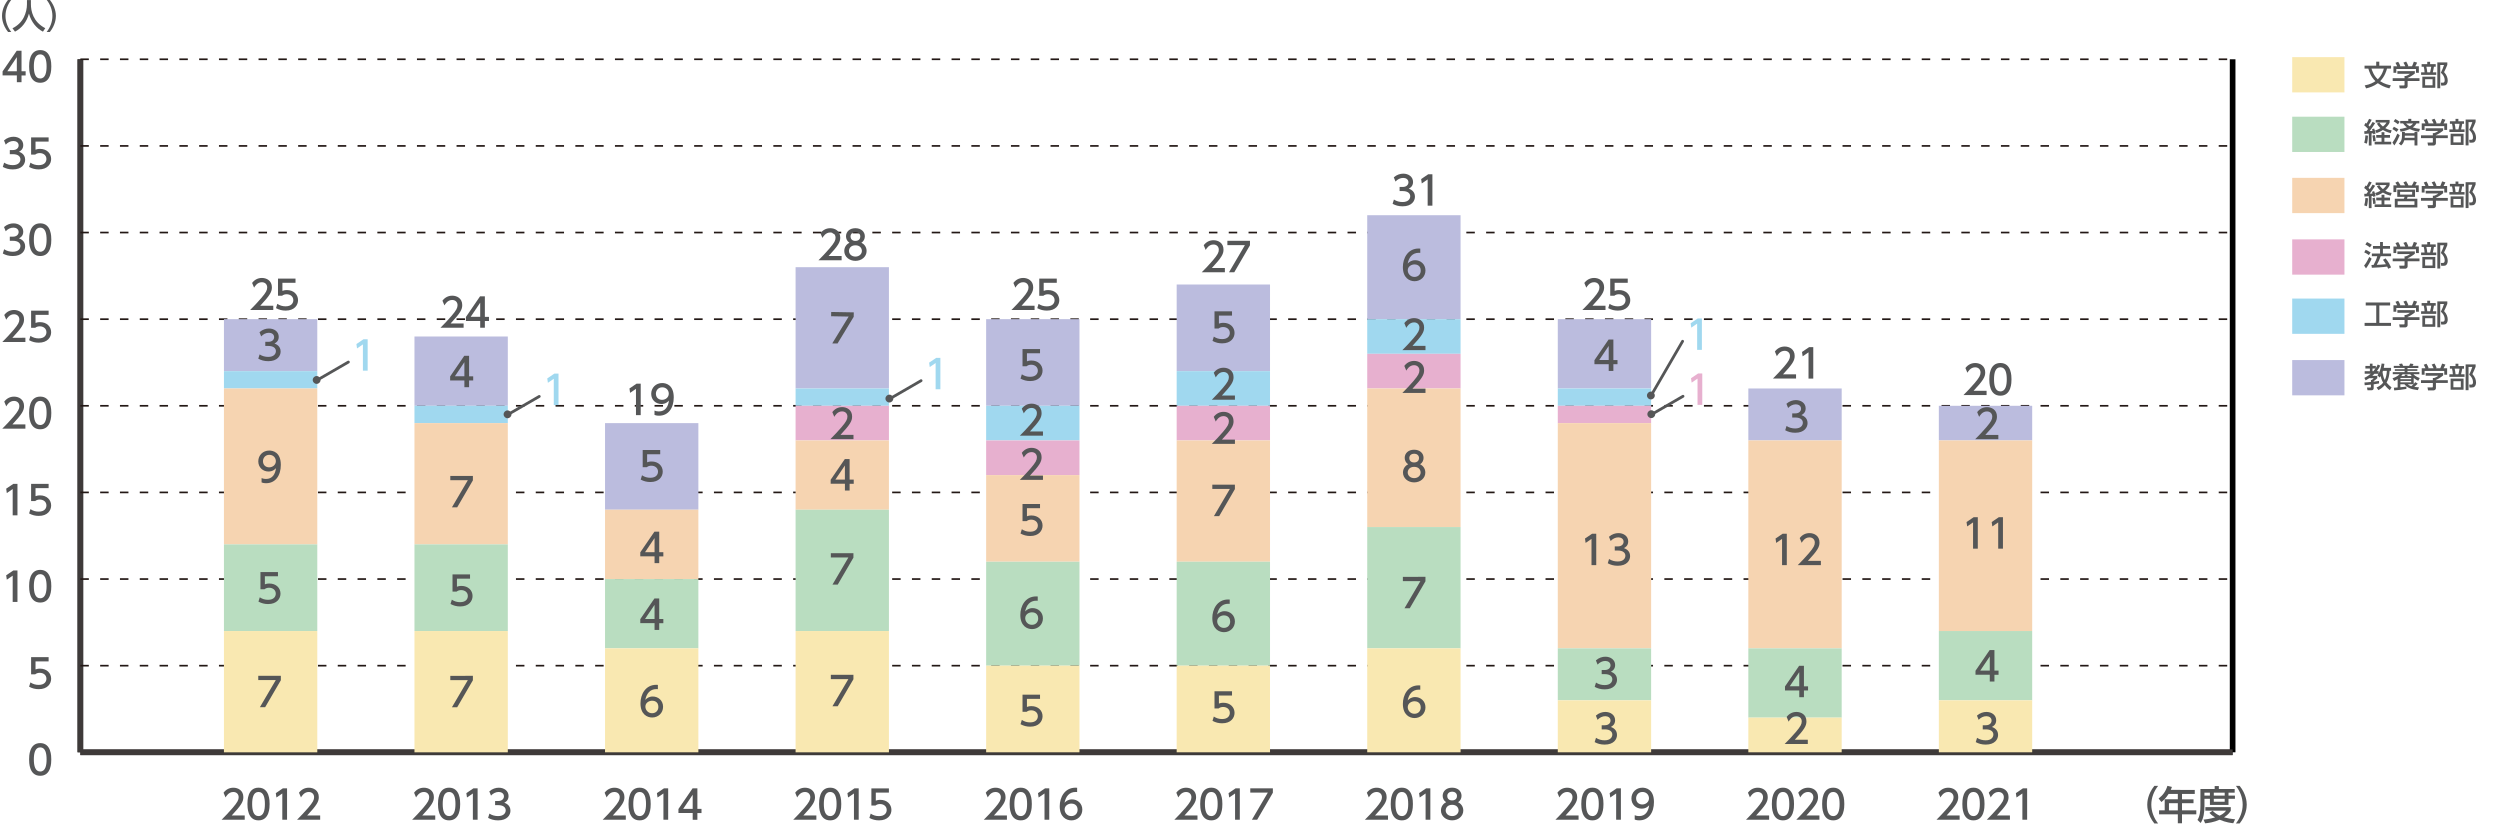 <?xml version="1.0" encoding="utf-8"?>
<!-- Generator: Adobe Illustrator 27.7.0, SVG Export Plug-In . SVG Version: 6.00 Build 0)  -->
<svg version="1.1" id="レイヤー_1" xmlns="http://www.w3.org/2000/svg" xmlns:xlink="http://www.w3.org/1999/xlink" x="0px"
	 y="0px" width="910.62px" height="300px" viewBox="0 0 910.62 300" style="enable-background:new 0 0 910.62 300;"
	 xml:space="preserve">
<style type="text/css">
	.st0{fill-rule:evenodd;clip-rule:evenodd;fill:none;stroke:#3E3A39;stroke-width:2.061;stroke-miterlimit:10;}
	.st1{fill:none;stroke:#000000;stroke-width:2.061;stroke-miterlimit:10;}
	.st2{fill:#555657;}
	
		.st3{fill-rule:evenodd;clip-rule:evenodd;fill:none;stroke:#231815;stroke-width:0.618;stroke-miterlimit:10;stroke-dasharray:3.091,4.121;}
	.st4{fill:#BBBCDE;}
	.st5{fill:#A0D8EF;}
	.st6{fill:#E7B0CF;}
	.st7{fill:#F6D4B1;}
	.st8{fill:#B9DDC0;}
	.st9{fill:#F9E8B1;}
	.st10{fill-rule:evenodd;clip-rule:evenodd;fill:#BBBCDE;}
	.st11{fill-rule:evenodd;clip-rule:evenodd;fill:#A0D8EF;}
	.st12{fill-rule:evenodd;clip-rule:evenodd;fill:#E7B0CF;}
	.st13{fill-rule:evenodd;clip-rule:evenodd;fill:#F6D4B1;}
	.st14{fill-rule:evenodd;clip-rule:evenodd;fill:#B9DDC0;}
	.st15{fill-rule:evenodd;clip-rule:evenodd;fill:#F9E8B1;}
	.st16{fill:none;stroke:#555657;stroke-width:1.03;stroke-linecap:round;stroke-linejoin:round;stroke-miterlimit:10;}
	.st17{fill-rule:evenodd;clip-rule:evenodd;fill:#1598A7;}
</style>
<g>
	<line class="st0" x1="29.27" y1="274.02" x2="813.23" y2="274.02"/>
	<g>
		<g>
			<line class="st0" x1="29.27" y1="274.02" x2="29.27" y2="21.59"/>
			<line class="st1" x1="813.23" y1="274.02" x2="813.23" y2="21.59"/>
		</g>
	</g>
</g>
<g>
	<g>
		<g>
			<path class="st2" d="M10.6,276.62c0-1.11,0-5.95,4.04-5.95c4.04,0,4.04,4.85,4.04,5.95c0,1.11,0,5.96-4.04,5.96
				C10.6,282.58,10.6,277.73,10.6,276.62z M16.97,276.62c0-2.21-0.42-4.39-2.32-4.39c-1.9,0-2.32,2.19-2.32,4.39
				c0,2.32,0.48,4.4,2.32,4.4C16.55,281.02,16.97,278.8,16.97,276.62z"/>
		</g>
		<g>
			<path class="st2" d="M17.72,240.91h-4.78v2.93c0.36-0.13,0.82-0.29,1.65-0.29c2.45,0,4.04,1.63,4.04,3.68c0,1.8-1.3,3.8-4.52,3.8
				c-1.27,0-2.38-0.29-3.51-0.9l0.48-1.57c0.92,0.62,1.9,0.91,3.02,0.91c2.21,0,2.81-1.3,2.81-2.25c0-1.34-1.1-2.15-2.44-2.15
				c-0.59,0-1.2,0.16-1.65,0.55h-1.49v-6.26h6.38V240.91z"/>
		</g>
		<g>
			<path class="st2" d="M4.84,207.8h1.52v11.45H4.62v-9.57l-2.14,1.47l-0.23-1.6L4.84,207.8z"/>
			<path class="st2" d="M10.61,213.52c0-1.11,0-5.95,4.04-5.95c4.04,0,4.04,4.85,4.04,5.95c0,1.11,0,5.96-4.04,5.96
				C10.61,219.48,10.61,214.63,10.61,213.52z M16.97,213.52c0-2.21-0.42-4.39-2.32-4.39c-1.9,0-2.32,2.19-2.32,4.39
				c0,2.32,0.48,4.4,2.32,4.4C16.55,217.92,16.97,215.69,16.97,213.52z"/>
		</g>
		<g>
			<path class="st2" d="M4.84,176.25h1.52v11.45H4.62v-9.57l-2.14,1.47l-0.23-1.6L4.84,176.25z"/>
			<path class="st2" d="M17.72,177.8h-4.78v2.93c0.36-0.13,0.82-0.29,1.65-0.29c2.45,0,4.04,1.63,4.04,3.68c0,1.8-1.3,3.8-4.52,3.8
				c-1.27,0-2.38-0.29-3.51-0.9l0.48-1.57c0.92,0.62,1.9,0.91,3.02,0.91c2.21,0,2.81-1.3,2.81-2.25c0-1.34-1.1-2.15-2.44-2.15
				c-0.59,0-1.2,0.16-1.65,0.55h-1.49v-6.26h6.38V177.8z"/>
		</g>
		<g>
			<path class="st2" d="M9.25,154.58v1.56H0.83c1.26-1.26,2.58-2.61,4.06-4.34c1.75-2.05,2.16-2.9,2.16-3.87
				c0-1.12-0.78-1.9-1.95-1.9c-1.7,0-2.55,1.52-2.83,1.98l-0.72-1.72c0.89-1.18,2.11-1.82,3.59-1.82c1.63,0,3.62,0.94,3.62,3.42
				c0,1.63-0.68,2.89-4.24,6.7H9.25z"/>
			<path class="st2" d="M10.61,150.41c0-1.11,0-5.95,4.04-5.95c4.04,0,4.04,4.85,4.04,5.95c0,1.11,0,5.96-4.04,5.96
				C10.61,156.37,10.61,151.52,10.61,150.41z M16.97,150.41c0-2.21-0.42-4.39-2.32-4.39c-1.9,0-2.32,2.19-2.32,4.39
				c0,2.32,0.48,4.4,2.32,4.4C16.55,154.81,16.97,152.59,16.97,150.41z"/>
		</g>
		<g>
			<path class="st2" d="M9.25,123.02v1.56H0.83c1.26-1.26,2.58-2.61,4.06-4.34c1.75-2.05,2.16-2.9,2.16-3.87
				c0-1.12-0.78-1.9-1.95-1.9c-1.7,0-2.55,1.52-2.83,1.98l-0.72-1.72c0.89-1.18,2.11-1.82,3.59-1.82c1.63,0,3.62,0.94,3.62,3.42
				c0,1.63-0.68,2.89-4.24,6.7H9.25z"/>
			<path class="st2" d="M17.72,114.7h-4.78v2.93c0.36-0.13,0.82-0.29,1.65-0.29c2.45,0,4.04,1.63,4.04,3.68c0,1.8-1.3,3.8-4.52,3.8
				c-1.27,0-2.38-0.29-3.51-0.9l0.48-1.57c0.92,0.62,1.9,0.91,3.02,0.91c2.21,0,2.81-1.3,2.81-2.25c0-1.34-1.1-2.15-2.44-2.15
				c-0.59,0-1.2,0.16-1.65,0.55h-1.49v-6.26h6.38V114.7z"/>
		</g>
		<g>
			<path class="st2" d="M1.5,90.79c0.92,0.62,2.04,0.91,3.15,0.91c2.05,0,2.79-1.12,2.79-2.11c0-1.01-0.84-1.88-2.73-1.88H3.57v-1.5
				h1.1c1.56,0,2.12-0.94,2.12-1.7c0-1.1-0.97-1.6-1.9-1.6c-1.08,0-2.09,0.52-2.81,1.33l-0.62-1.54c1.1-0.97,2.35-1.34,3.45-1.34
				c1.89,0,3.56,1.11,3.56,3.04c0,1.62-1.14,2.21-1.56,2.42c0.59,0.23,2.25,0.87,2.25,2.93c0,1.54-1.15,3.51-4.5,3.51
				c-1.5,0-2.61-0.36-3.64-0.91L1.5,90.79z"/>
			<path class="st2" d="M10.61,87.3c0-1.11,0-5.95,4.04-5.95c4.04,0,4.04,4.85,4.04,5.95c0,1.11,0,5.96-4.04,5.96
				C10.61,93.26,10.61,88.41,10.61,87.3z M16.97,87.3c0-2.21-0.42-4.39-2.32-4.39c-1.9,0-2.32,2.19-2.32,4.39
				c0,2.32,0.48,4.4,2.32,4.4C16.55,91.7,16.97,89.48,16.97,87.3z"/>
		</g>
		<g>
			<path class="st2" d="M1.5,59.24c0.92,0.62,2.04,0.91,3.15,0.91c2.05,0,2.79-1.12,2.79-2.11c0-1.01-0.84-1.88-2.73-1.88H3.57v-1.5
				h1.1c1.56,0,2.12-0.94,2.12-1.7c0-1.1-0.97-1.6-1.9-1.6c-1.08,0-2.09,0.52-2.81,1.33l-0.62-1.54c1.1-0.97,2.35-1.34,3.45-1.34
				c1.89,0,3.56,1.11,3.56,3.04c0,1.62-1.14,2.21-1.56,2.42c0.59,0.23,2.25,0.87,2.25,2.93c0,1.54-1.15,3.51-4.5,3.51
				c-1.5,0-2.61-0.36-3.64-0.91L1.5,59.24z"/>
			<path class="st2" d="M17.72,51.59h-4.78v2.93c0.36-0.13,0.82-0.29,1.65-0.29c2.45,0,4.04,1.63,4.04,3.68c0,1.8-1.3,3.8-4.52,3.8
				c-1.27,0-2.38-0.29-3.51-0.89l0.48-1.57c0.92,0.62,1.9,0.91,3.02,0.91c2.21,0,2.81-1.3,2.81-2.25c0-1.34-1.1-2.15-2.44-2.15
				c-0.59,0-1.2,0.16-1.65,0.55h-1.49v-6.26h6.38V51.59z"/>
		</g>
		<g>
			<path class="st2" d="M6.14,29.92v-2.45H0.94v-1.46l5.15-7.53h1.75v7.48h1.5v1.52h-1.5v2.45H6.14z M2.67,25.95h3.46v-5.14
				L2.67,25.95z"/>
			<path class="st2" d="M10.61,24.19c0-1.11,0-5.95,4.04-5.95c4.04,0,4.04,4.85,4.04,5.95c0,1.11,0,5.96-4.04,5.96
				C10.61,30.15,10.61,25.3,10.61,24.19z M16.97,24.19c0-2.21-0.42-4.39-2.32-4.39c-1.9,0-2.32,2.19-2.32,4.39
				c0,2.32,0.48,4.4,2.32,4.4C16.55,28.59,16.97,26.37,16.97,24.19z"/>
		</g>
	</g>
	<line class="st0" x1="29.27" y1="274.02" x2="29.27" y2="21.59"/>
	<g>
		<g>
			<line class="st0" x1="29.27" y1="274.02" x2="813.23" y2="274.02"/>
			<line class="st3" x1="29.27" y1="242.47" x2="813.23" y2="242.47"/>
			<line class="st3" x1="29.27" y1="210.92" x2="813.23" y2="210.92"/>
			<line class="st3" x1="29.27" y1="179.36" x2="813.23" y2="179.36"/>
			<line class="st3" x1="29.27" y1="147.81" x2="813.23" y2="147.81"/>
			<line class="st3" x1="29.27" y1="116.26" x2="813.23" y2="116.26"/>
			<line class="st3" x1="29.27" y1="84.7" x2="813.23" y2="84.7"/>
			<line class="st3" x1="29.27" y1="53.15" x2="813.23" y2="53.15"/>
			<line class="st3" x1="29.27" y1="21.59" x2="813.23" y2="21.59"/>
		</g>
	</g>
</g>
<g>
	<path class="st2" d="M784.71,299.94c-2.44-3.06-2.58-5.93-2.58-6.84c0-0.91,0.14-3.78,2.58-6.84h1.37
		c-1.54,1.96-2.47,4.34-2.47,6.84c0,2.5,0.94,4.88,2.47,6.84H784.71z"/>
	<path class="st2" d="M799.44,287.73v1.46h-4.65v1.96h4.19v1.41h-4.19v2.61H800v1.46h-5.21v3.25h-1.52v-3.25h-6.83v-1.46h2.05v-4.03
		h4.78v-1.96h-3.35c-1.02,1.6-1.88,2.34-2.63,2.96l-1.02-1.28c1.56-1.18,2.64-2.67,3.2-4.62l1.65,0.4
		c-0.19,0.56-0.28,0.75-0.42,1.08H799.44z M793.27,292.57h-3.23v2.61h3.23V292.57z"/>
	<path class="st2" d="M801.49,287.39h5.2v-1.07h1.52v1.07h5.77v1.33h-2.25v1.07h2.34v1.18h-2.34v2.22h-6.77v-2.22h-1.99v2.63
		c0,2.21-0.3,4.52-1.37,6.18l-1.18-1.13c0.87-1.27,1.08-3.19,1.08-5.08V287.39z M805.95,295.31c0.42,0.42,1.16,1.17,2.54,1.8
		c1.53-0.74,2.02-1.39,2.34-1.82h-7.53V294h9.26v1.3c-0.22,0.38-0.78,1.36-2.45,2.42c1.24,0.36,2.42,0.56,4.01,0.71l-0.66,1.43
		c-0.69-0.07-2.71-0.3-4.96-1.28c-2.2,0.95-4.1,1.2-5.28,1.31l-0.59-1.34c0.79-0.09,2.22-0.22,4.21-0.81
		c-1.33-0.81-1.83-1.39-2.06-1.66L805.95,295.31z M802.96,288.72v1.07h1.99v-1.07H802.96z M806.37,288.72v1.07h3.97v-1.07H806.37z
		 M806.37,290.97v1.07h3.97v-1.07H806.37z"/>
	<path class="st2" d="M814.42,299.94c1.54-1.95,2.47-4.34,2.47-6.84c0-2.5-0.92-4.89-2.47-6.84h1.37c2.34,2.92,2.58,5.73,2.58,6.84
		c0,1.11-0.25,3.93-2.58,6.84H814.42z"/>
</g>
<g>
	<g>
		<g>
			<path class="st2" d="M2.94,11.66C0.85,9.04,0.73,6.58,0.73,5.8s0.12-3.24,2.21-5.86h1.18C2.79,1.62,2,3.66,2,5.8
				s0.8,4.18,2.11,5.86H2.94z"/>
			<path class="st2" d="M9.82,0.03h1.44v1.52c0,2.4,0.75,6.43,5.23,8.72l-0.85,1.26c-2.27-1.14-4.25-3.45-5.1-6.57
				c-0.77,2.97-2.62,5.3-5.08,6.57L4.54,10.3c1.81-0.88,3.31-2.29,4.19-4.1C9.4,4.82,9.82,3.11,9.82,1.6V0.03z"/>
			<path class="st2" d="M16.98,11.66c1.32-1.67,2.11-3.72,2.11-5.86s-0.79-4.19-2.11-5.86h1.17c2,2.5,2.21,4.91,2.21,5.86
				s-0.21,3.36-2.21,5.86H16.98z"/>
		</g>
	</g>
</g>
<rect x="834.93" y="131.15" class="st4" width="19.03" height="12.85"/>
<g>
	<path class="st2" d="M865.66,141.15c0.39-0.18,1.56-0.68,2.4-1.75c-0.66-1.17-0.84-2.02-0.92-2.43c-0.12,0.2-0.17,0.28-0.33,0.53
		l-0.84-0.78c0.16-0.23,0.24-0.33,0.36-0.56h-1.44c-0.16,0.17-0.36,0.38-0.78,0.74h1.81v0.87c-0.54,0.52-0.84,0.74-1.31,1.05v0.2
		c0.22-0.03,1.87-0.24,1.95-0.26v0.91c-0.43,0.08-0.85,0.17-1.95,0.32v1.4c0,0.34-0.22,0.76-0.71,0.76h-1.54l-0.2-0.99h1.18
		c0.13,0,0.27-0.02,0.27-0.24v-0.82c-0.89,0.1-1.62,0.17-2.28,0.22l-0.08-1c0.7-0.04,1.38-0.07,2.36-0.2v-0.72h0.29
		c0.22-0.14,0.59-0.47,0.71-0.64h-1.62c-0.62,0.42-0.95,0.61-1.31,0.8l-0.46-0.92c0.44-0.22,1.25-0.61,2.31-1.5h-2.2v-0.94h1.9
		v-0.97h-1.64v-0.93h1.64v-0.83h0.96v0.83h1.2v0.76c0.32-0.47,0.51-0.88,0.69-1.29l0.92,0.41c-0.19,0.39-0.51,1.07-1.26,2.01h0.68
		v0.83c0.62-1.11,0.93-2.55,1.08-3.6l1.02,0.1c-0.04,0.37-0.1,0.83-0.24,1.49h2.65v1.07h-0.51c-0.11,1.5-0.36,3-1.12,4.29
		c0.54,0.66,1.11,1.18,1.81,1.75l-0.61,1c-0.34-0.26-1.08-0.82-1.85-1.84c-0.9,1.02-1.79,1.54-2.31,1.84L865.66,141.15z
		 M864.18,134.24v0.97h0.31c0.2-0.22,0.43-0.5,0.77-0.97H864.18z M867.99,135.09c-0.08,0.25-0.1,0.31-0.15,0.43
		c0.1,1.03,0.34,2.02,0.83,2.92c0.48-1.05,0.67-2.2,0.74-3.35H867.99z"/>
	<path class="st2" d="M873.36,138.05c-0.57,0.37-0.96,0.57-1.3,0.73l-0.59-0.98c1.72-0.62,2.26-1.17,2.57-1.49h-2.48v-0.77h4.32
		v-0.45h-3.57v-0.62h3.57v-0.44h-3.95v-0.77h2.24c-0.04-0.1-0.29-0.57-0.34-0.67l1.13-0.17c0.1,0.2,0.29,0.61,0.37,0.84h2.21
		c0.14-0.25,0.31-0.63,0.38-0.85l1.19,0.18c-0.09,0.25-0.26,0.55-0.33,0.67h2.11v0.77h-3.97v0.44h3.6v0.62h-3.6v0.45h4.33v0.77
		h-2.15c0.29,0.33,0.72,0.81,2.29,1.4l-0.55,0.99c-0.27-0.13-0.94-0.46-1.65-1.05v2.22c0.26-0.27,0.4-0.45,0.58-0.68l0.89,0.56
		c-0.63,0.67-1.17,1.07-1.28,1.17c0.75,0.1,1.3,0.13,1.75,0.17l-0.42,1.02c-2.62-0.32-3.84-0.89-4.9-2.14h-1.48v1.08
		c1.25-0.1,1.78-0.19,2.19-0.25v0.87c-1.16,0.24-3.26,0.47-4.44,0.53l-0.1-0.98c0.29-0.01,0.94-0.04,1.36-0.08V138.05z
		 M874.35,137.66v0.46h3.92v-0.46H874.35z M874.35,138.75v0.52h3.92v-0.52H874.35z M875.92,136.98v-0.52h0.99v0.52h1.57
		c-0.25-0.28-0.38-0.44-0.55-0.66h-2.78c-0.12,0.2-0.22,0.34-0.51,0.66H875.92z M877.05,139.97c0.29,0.26,0.52,0.46,1.25,0.7
		c0.53-0.41,0.7-0.59,0.82-0.7H877.05z"/>
	<path class="st2" d="M889.91,135.89v0.86c-0.59,0.53-1.82,1.32-2.63,1.65v0.08h4.33v1.01h-4.33v1.85c0,0.74-0.74,0.86-0.85,0.86
		h-2.02l-0.2-1.09h1.66c0.29,0,0.29-0.14,0.29-0.33v-1.28h-4.32v-1.01h4.32v-0.8h0.45c0.35-0.11,1.06-0.4,1.53-0.82h-4.59v-0.97
		H889.91z M883.46,134.13c-0.22-0.56-0.47-1.02-0.62-1.27l1-0.37c0.28,0.39,0.6,1,0.77,1.55l-0.24,0.09h2.06
		c-0.26-0.6-0.45-0.95-0.7-1.33l1.02-0.39c0.22,0.33,0.62,1.09,0.78,1.61l-0.34,0.11h1.67c0.12-0.24,0.28-0.55,0.68-1.69l1.19,0.35
		c-0.24,0.55-0.37,0.82-0.68,1.34h1.31v2.36h-1.04v-1.38h-7.17v1.38h-1.04v-2.36H883.46z"/>
	<path class="st2" d="M894.42,133.34v-0.86h1.04v0.86h2.05v0.94h-0.65c-0.08,0.58-0.26,1.42-0.42,2.04h1.26v0.94h-5.52v-0.94h1.26
		c-0.04-0.73-0.15-1.49-0.3-2.04h-0.77v-0.94H894.42z M897.35,141.97h-4.72v-4.07h4.72V141.97z M896.35,138.84h-2.71v2.22h2.71
		V138.84z M895.47,136.32c0.22-0.78,0.36-1.74,0.41-2.04h-1.77c0.15,0.72,0.25,1.21,0.33,2.04H895.47z M898.1,142.15v-9.42h3.64
		v0.88c-0.52,1.28-0.58,1.41-1.18,2.65c1.02,1.08,1.33,2.2,1.33,3.09c0,0.61-0.19,1.15-0.52,1.46c-0.26,0.26-0.6,0.34-1.13,0.34
		h-0.73l-0.13-1.05h0.67c0.3,0,0.74-0.04,0.74-0.91c0-1.07-0.58-2.03-1.41-2.71c0.41-0.79,0.91-2.02,1.15-2.82h-1.37v8.48H898.1z"/>
</g>
<rect x="834.93" y="108.75" class="st5" width="19.03" height="12.85"/>
<g>
	<path class="st2" d="M861.71,110.18h8.89v1.09h-3.93v6.34h4.25v1.09h-9.62v-1.09h4.24v-6.34h-3.83V110.18z"/>
	<path class="st2" d="M879.6,112.95v0.86c-0.59,0.53-1.82,1.32-2.63,1.65v0.08h4.33v1.01h-4.33v1.85c0,0.74-0.74,0.86-0.85,0.86
		h-2.02l-0.2-1.09h1.66c0.29,0,0.29-0.14,0.29-0.33v-1.28h-4.32v-1.01h4.32v-0.8h0.45c0.35-0.11,1.06-0.4,1.53-0.82h-4.59v-0.97
		H879.6z M873.16,111.2c-0.22-0.56-0.47-1.02-0.62-1.27l1-0.37c0.28,0.39,0.6,1,0.77,1.55l-0.24,0.09h2.06
		c-0.26-0.6-0.45-0.95-0.7-1.33l1.02-0.39c0.22,0.33,0.62,1.09,0.78,1.61l-0.34,0.11h1.67c0.12-0.24,0.28-0.55,0.68-1.69l1.19,0.35
		c-0.24,0.55-0.37,0.82-0.68,1.34h1.31v2.36h-1.04v-1.38h-7.17v1.38h-1.04v-2.36H873.16z"/>
	<path class="st2" d="M884.12,110.4v-0.86h1.04v0.86h2.05v0.94h-0.65c-0.08,0.58-0.26,1.42-0.42,2.04h1.26v0.94h-5.52v-0.94h1.26
		c-0.04-0.73-0.15-1.49-0.3-2.04h-0.77v-0.94H884.12z M887.05,119.04h-4.72v-4.07h4.72V119.04z M886.05,115.9h-2.71v2.22h2.71V115.9
		z M885.16,113.38c0.22-0.78,0.36-1.74,0.41-2.04h-1.77c0.15,0.72,0.25,1.21,0.33,2.04H885.16z M887.79,119.21v-9.42h3.64v0.88
		c-0.52,1.28-0.58,1.41-1.18,2.65c1.02,1.08,1.33,2.2,1.33,3.09c0,0.61-0.19,1.15-0.52,1.47c-0.26,0.26-0.6,0.34-1.13,0.34h-0.73
		l-0.13-1.05h0.67c0.3,0,0.74-0.04,0.74-0.91c0-1.07-0.58-2.03-1.41-2.71c0.41-0.79,0.91-2.02,1.15-2.82h-1.37v8.48H887.79z"/>
</g>
<rect x="834.93" y="87.19" class="st6" width="19.03" height="12.85"/>
<g>
	<path class="st2" d="M863.86,94.24c-0.43,1-1.31,2.58-2.05,3.52l-0.7-1.03c0.45-0.54,0.91-1.09,1.89-3.15L863.86,94.24z
		 M861.69,90.98c0.79,0.36,1.28,0.64,1.81,0.98l-0.64,0.96c-0.54-0.4-1.07-0.72-1.69-1L861.69,90.98z M862.17,88.16
		c0.42,0.18,1.39,0.72,1.76,1l-0.68,0.97c-0.48-0.38-0.61-0.45-1.67-1.08L862.17,88.16z M867.16,93.33
		c-0.39,1.18-0.79,2.02-1.42,3.13c1.19-0.04,1.65-0.05,3.32-0.22c-0.4-0.71-0.85-1.31-1.07-1.6l0.94-0.53
		c0.97,1.1,1.67,2.47,2.02,3.29l-1.07,0.5c-0.13-0.31-0.23-0.53-0.36-0.8c-1.5,0.25-4.44,0.4-5.58,0.44l-0.15-1.02
		c0.14,0,0.7-0.02,0.78-0.02c0.68-1.25,1.05-2.08,1.34-3.17h-1.97v-0.99h2.99v-1.73h-2.58v-1h2.58v-1.45h1.04v1.45h2.59v1h-2.59
		v1.73h2.98v0.99H867.16z"/>
	<path class="st2" d="M879.6,91.56v0.86c-0.59,0.53-1.82,1.32-2.63,1.65v0.08h4.33v1.01h-4.33v1.85c0,0.74-0.74,0.86-0.85,0.86
		h-2.02l-0.2-1.09h1.66c0.29,0,0.29-0.14,0.29-0.33v-1.28h-4.32v-1.01h4.32v-0.8h0.45c0.35-0.11,1.06-0.4,1.53-0.82h-4.59v-0.97
		H879.6z M873.16,89.81c-0.22-0.56-0.47-1.02-0.62-1.27l1-0.37c0.28,0.39,0.6,1,0.77,1.55l-0.24,0.09h2.06
		c-0.26-0.6-0.45-0.95-0.7-1.33l1.02-0.39c0.22,0.33,0.62,1.09,0.78,1.61l-0.34,0.11h1.67c0.12-0.24,0.28-0.55,0.68-1.69l1.19,0.35
		c-0.24,0.55-0.37,0.82-0.68,1.34h1.31v2.36h-1.04v-1.38h-7.17v1.38h-1.04v-2.36H873.16z"/>
	<path class="st2" d="M884.12,89.01v-0.86h1.04v0.86h2.05v0.94h-0.65c-0.08,0.58-0.26,1.42-0.42,2.04h1.26v0.94h-5.52v-0.94h1.26
		c-0.04-0.73-0.15-1.49-0.3-2.04h-0.77v-0.94H884.12z M887.05,97.65h-4.72v-4.07h4.72V97.65z M886.05,94.51h-2.71v2.22h2.71V94.51z
		 M885.16,91.99c0.22-0.78,0.36-1.74,0.41-2.04h-1.77c0.15,0.72,0.25,1.21,0.33,2.04H885.16z M887.79,97.82V88.4h3.64v0.88
		c-0.52,1.28-0.58,1.41-1.18,2.65c1.02,1.08,1.33,2.2,1.33,3.09c0,0.61-0.19,1.15-0.52,1.47c-0.26,0.26-0.6,0.34-1.13,0.34h-0.73
		l-0.13-1.05h0.67c0.3,0,0.74-0.04,0.74-0.91c0-1.07-0.58-2.03-1.41-2.71c0.41-0.79,0.91-2.02,1.15-2.82h-1.37v8.48H887.79z"/>
</g>
<rect x="834.93" y="64.78" class="st7" width="19.03" height="12.85"/>
<g>
	<path class="st2" d="M861.17,70.59c0.26,0,0.31,0,0.8-0.01c0.21-0.25,0.43-0.57,0.6-0.79c-0.74-0.85-1.14-1.12-1.44-1.32l0.54-0.92
		c0.16,0.12,0.22,0.17,0.33,0.26c0.11-0.17,0.55-0.85,0.93-1.71l0.95,0.34c-0.26,0.51-0.64,1.25-1.17,1.99
		c0.3,0.28,0.4,0.4,0.47,0.48c0.4-0.61,0.61-0.92,1.04-1.68l0.92,0.44c-0.52,0.85-1.61,2.4-1.98,2.87l1.03-0.04
		c-0.1-0.37-0.12-0.42-0.19-0.61l0.78-0.29c0.21,0.54,0.42,1.22,0.54,1.85l-0.88,0.28c-0.02-0.17-0.03-0.24-0.05-0.37
		c-0.12,0.01-0.46,0.04-0.56,0.05v4.4h-1v-4.33c-0.53,0.04-1.32,0.09-1.59,0.11L861.17,70.59z M862.54,72.24
		c-0.02,0.36-0.09,1.76-0.4,2.89l-0.97-0.31c0.27-0.91,0.35-1.59,0.43-2.73L862.54,72.24z M865,71.98c0.19,0.68,0.29,1.29,0.33,2.19
		l-0.91,0.14c-0.01-0.59-0.11-1.49-0.27-2.11L865,71.98z M870.56,71.98v1.01h-2.05v1.45h2.48v0.97h-6.03v-0.97h2.51v-1.45h-1.93
		v-1.01h1.93v-1.02h1.05v1.02H870.56z M866.66,67.44c0.23,0.33,0.57,0.83,1.32,1.44c0.83-0.69,1.09-1.11,1.32-1.46h-3.97v-0.93h5.08
		v0.93c-0.13,0.32-0.47,1.07-1.57,2.05c1.08,0.63,1.91,0.75,2.32,0.8l-0.36,1.02c-1.45-0.38-2.26-0.79-2.84-1.15
		c-0.99,0.67-1.82,0.96-2.32,1.13l-0.52-0.96c0.37-0.1,1-0.28,1.95-0.84c-0.55-0.51-0.92-1.01-1.31-1.64L866.66,67.44z"/>
	<path class="st2" d="M876.07,67.51c-0.06-0.11-0.34-0.63-0.64-1.06l0.99-0.45c0.44,0.7,0.61,0.98,0.85,1.52h1.25
		c0.36-0.57,0.55-0.96,0.75-1.47l1.06,0.38c-0.21,0.45-0.53,0.93-0.64,1.08h1.33v2.45h-1.03v-1.52h-7.13v1.52h-1.06v-2.45h1.35
		c-0.34-0.53-0.55-0.82-0.65-0.96l0.97-0.47c0.22,0.29,0.52,0.69,0.92,1.43H876.07z M879.66,71.71h-2.7l-0.24,0.68h3.8v3.18h-8.22
		v-3.18h3.29c0.11-0.22,0.21-0.43,0.26-0.68h-2.65v-2.66h6.47V71.71z M879.46,73.3h-6.12v1.33h6.12V73.3z M878.62,69.89h-4.39v0.99
		h4.39V69.89z"/>
	<path class="st2" d="M889.91,69.51v0.86c-0.59,0.53-1.82,1.32-2.63,1.65v0.08h4.33v1.01h-4.33v1.85c0,0.74-0.74,0.86-0.85,0.86
		h-2.02l-0.2-1.09h1.66c0.29,0,0.29-0.14,0.29-0.33v-1.28h-4.32V72.1h4.32v-0.8h0.45c0.35-0.11,1.06-0.4,1.53-0.82h-4.59v-0.97
		H889.91z M883.46,67.76c-0.22-0.56-0.47-1.02-0.62-1.27l1-0.37c0.28,0.39,0.6,1,0.77,1.55l-0.24,0.09h2.06
		c-0.26-0.6-0.45-0.95-0.7-1.33l1.02-0.39c0.22,0.33,0.62,1.09,0.78,1.61l-0.34,0.11h1.67c0.12-0.24,0.28-0.55,0.68-1.69l1.19,0.35
		c-0.24,0.55-0.37,0.82-0.68,1.34h1.31v2.36h-1.04v-1.38h-7.17v1.38h-1.04v-2.36H883.46z"/>
	<path class="st2" d="M894.42,66.97v-0.86h1.04v0.86h2.05v0.94h-0.65c-0.08,0.58-0.26,1.42-0.42,2.04h1.26v0.94h-5.52v-0.94h1.26
		c-0.04-0.73-0.15-1.49-0.3-2.04h-0.77v-0.94H894.42z M897.35,75.6h-4.72v-4.07h4.72V75.6z M896.35,72.46h-2.71v2.22h2.71V72.46z
		 M895.47,69.95c0.22-0.78,0.36-1.74,0.41-2.04h-1.77c0.15,0.72,0.25,1.21,0.33,2.04H895.47z M898.1,75.78v-9.42h3.64v0.88
		c-0.52,1.28-0.58,1.41-1.18,2.65c1.02,1.08,1.33,2.2,1.33,3.09c0,0.61-0.19,1.15-0.52,1.47c-0.26,0.26-0.6,0.34-1.13,0.34h-0.73
		l-0.13-1.05h0.67c0.3,0,0.74-0.04,0.74-0.91c0-1.07-0.58-2.03-1.41-2.71c0.41-0.79,0.91-2.02,1.15-2.82h-1.37v8.48H898.1z"/>
</g>
<rect x="834.93" y="42.51" class="st8" width="19.03" height="12.85"/>
<g>
	<path class="st2" d="M861.17,47.78c0.26,0,0.31,0,0.8-0.01c0.21-0.25,0.43-0.57,0.6-0.79c-0.74-0.85-1.14-1.12-1.44-1.32l0.54-0.92
		c0.16,0.12,0.22,0.17,0.33,0.26c0.11-0.17,0.55-0.85,0.93-1.71l0.95,0.34c-0.26,0.51-0.64,1.25-1.17,1.99
		c0.3,0.28,0.4,0.4,0.47,0.48c0.4-0.61,0.61-0.92,1.04-1.68l0.92,0.44c-0.52,0.85-1.61,2.4-1.98,2.87l1.03-0.04
		c-0.1-0.37-0.12-0.42-0.19-0.61l0.78-0.29c0.21,0.54,0.42,1.22,0.54,1.85l-0.88,0.28c-0.02-0.17-0.03-0.24-0.05-0.37
		c-0.12,0.01-0.46,0.04-0.56,0.05V53h-1v-4.33c-0.53,0.04-1.32,0.09-1.59,0.11L861.17,47.78z M862.54,49.43
		c-0.02,0.36-0.09,1.76-0.4,2.89l-0.97-0.31c0.27-0.91,0.35-1.59,0.43-2.73L862.54,49.43z M865,49.17c0.19,0.68,0.29,1.29,0.33,2.19
		l-0.91,0.14c-0.01-0.59-0.11-1.49-0.27-2.11L865,49.17z M870.56,49.17v1.01h-2.05v1.45h2.48v0.97h-6.03v-0.97h2.51v-1.45h-1.93
		v-1.01h1.93v-1.02h1.05v1.02H870.56z M866.66,44.64c0.23,0.33,0.57,0.83,1.32,1.44c0.83-0.69,1.09-1.11,1.32-1.46h-3.97v-0.93h5.08
		v0.93c-0.13,0.32-0.47,1.07-1.57,2.05c1.08,0.63,1.91,0.75,2.32,0.8l-0.36,1.02c-1.45-0.38-2.26-0.79-2.84-1.15
		c-0.99,0.67-1.82,0.96-2.32,1.13l-0.52-0.96c0.37-0.1,1-0.28,1.95-0.84c-0.55-0.51-0.92-1.01-1.31-1.64L866.66,44.64z"/>
	<path class="st2" d="M874.1,49.29c-0.37,0.93-1.21,2.67-1.97,3.69l-0.69-1.04c1.01-1.35,1.62-2.85,1.79-3.28L874.1,49.29z
		 M871.96,46.16c1.06,0.52,1.45,0.8,1.68,0.97l-0.67,0.91c-0.47-0.41-0.97-0.72-1.53-1.02L871.96,46.16z M872.49,43.36
		c0.51,0.26,1.18,0.68,1.6,0.99l-0.64,0.92c-0.52-0.44-0.85-0.66-1.57-1.07L872.49,43.36z M875.97,48.52h3.51v-0.48h1.06v4.94h-1.06
		v-1.89h-3.73c-0.29,0.99-0.65,1.45-1.15,1.89l-0.85-0.71c0.53-0.41,1.17-0.99,1.17-2.86v-1.37h1.05V48.52z M874.11,46.99
		c0.46-0.06,1.31-0.17,2.61-0.6c-0.23-0.17-0.8-0.59-1.4-1.43h-1.05v-0.92h2.94v-0.75h1.1v0.75h2.93v0.92h-1.05
		c-0.19,0.32-0.51,0.85-1.34,1.45c0.87,0.29,1.65,0.43,2.61,0.54l-0.33,1.03c-0.58-0.07-1.89-0.24-3.37-0.96
		c-0.76,0.33-1.75,0.69-3.34,0.95L874.11,46.99z M879.48,50.19v-0.78h-3.51c0,0.21,0,0.39-0.05,0.78H879.48z M876.41,44.96
		c0.59,0.6,1.05,0.85,1.34,0.99c0.74-0.38,0.97-0.66,1.23-0.99H876.41z"/>
	<path class="st2" d="M889.91,46.71v0.86c-0.59,0.53-1.82,1.32-2.63,1.65v0.08h4.33v1.01h-4.33v1.85c0,0.74-0.74,0.86-0.85,0.86
		h-2.02l-0.2-1.09h1.66c0.29,0,0.29-0.14,0.29-0.33v-1.28h-4.32V49.3h4.32v-0.8h0.45c0.35-0.11,1.06-0.4,1.53-0.82h-4.59v-0.97
		H889.91z M883.46,44.96c-0.22-0.56-0.47-1.02-0.62-1.27l1-0.37c0.28,0.39,0.6,1,0.77,1.55l-0.24,0.09h2.06
		c-0.26-0.6-0.45-0.95-0.7-1.33l1.02-0.39c0.22,0.33,0.62,1.09,0.78,1.61l-0.34,0.11h1.67c0.12-0.24,0.28-0.55,0.68-1.69l1.19,0.35
		c-0.24,0.55-0.37,0.82-0.68,1.34h1.31v2.36h-1.04v-1.38h-7.17v1.38h-1.04v-2.36H883.46z"/>
	<path class="st2" d="M894.42,44.16v-0.86h1.04v0.86h2.05v0.94h-0.65c-0.08,0.58-0.26,1.42-0.42,2.04h1.26v0.94h-5.52v-0.94h1.26
		c-0.04-0.73-0.15-1.49-0.3-2.04h-0.77v-0.94H894.42z M897.35,52.79h-4.72v-4.07h4.72V52.79z M896.35,49.66h-2.71v2.22h2.71V49.66z
		 M895.47,47.14c0.22-0.78,0.36-1.74,0.41-2.04h-1.77c0.15,0.72,0.25,1.21,0.33,2.04H895.47z M898.1,52.97v-9.42h3.64v0.88
		c-0.52,1.28-0.58,1.41-1.18,2.65c1.02,1.08,1.33,2.2,1.33,3.09c0,0.61-0.19,1.15-0.52,1.47c-0.26,0.26-0.6,0.34-1.13,0.34h-0.73
		l-0.13-1.05h0.67c0.3,0,0.74-0.04,0.74-0.91c0-1.07-0.58-2.03-1.41-2.71c0.41-0.79,0.91-2.02,1.15-2.82h-1.37v8.48H898.1z"/>
</g>
<rect x="834.93" y="20.81" class="st9" width="19.03" height="12.85"/>
<g>
	<path class="st2" d="M870.31,32.2c-1.84-0.47-2.98-1.06-4.18-1.9c-1.51,1.11-2.91,1.58-4.27,1.9l-0.52-1.09
		c1.93-0.35,3.16-1.02,3.9-1.55c-1.74-1.69-2.31-3.63-2.57-4.57h-1.39v-1.06h4.25v-1.46h1.12v1.46h4.28v1.06h-1.47
		c-0.19,0.71-0.73,2.78-2.5,4.58c1.61,1.06,3.13,1.36,3.91,1.51L870.31,32.2z M863.81,24.99c0.25,0.78,0.8,2.53,2.29,3.89
		c1.53-1.44,2.02-3.24,2.21-3.89H863.81z"/>
	<path class="st2" d="M879.6,25.9v0.86c-0.59,0.53-1.82,1.32-2.63,1.65v0.08h4.33v1.01h-4.33v1.85c0,0.74-0.74,0.86-0.85,0.86h-2.02
		l-0.2-1.09h1.66c0.29,0,0.29-0.14,0.29-0.33V29.5h-4.32v-1.01h4.32v-0.8h0.45c0.35-0.11,1.06-0.4,1.53-0.82h-4.59V25.9H879.6z
		 M873.16,24.15c-0.22-0.56-0.47-1.02-0.62-1.27l1-0.37c0.28,0.39,0.6,1,0.77,1.55l-0.24,0.09h2.06c-0.26-0.6-0.45-0.95-0.7-1.33
		l1.02-0.39c0.22,0.33,0.62,1.09,0.78,1.61l-0.34,0.11h1.67c0.12-0.24,0.28-0.55,0.68-1.69l1.19,0.35
		c-0.24,0.55-0.37,0.82-0.68,1.34h1.31v2.36h-1.04v-1.38h-7.17v1.38h-1.04v-2.36H873.16z"/>
	<path class="st2" d="M884.12,23.35V22.5h1.04v0.86h2.05v0.94h-0.65c-0.08,0.58-0.26,1.42-0.42,2.04h1.26v0.94h-5.52v-0.94h1.26
		c-0.04-0.73-0.15-1.49-0.3-2.04h-0.77v-0.94H884.12z M887.05,31.99h-4.72v-4.07h4.72V31.99z M886.05,28.85h-2.71v2.22h2.71V28.85z
		 M885.16,26.34c0.22-0.78,0.36-1.74,0.41-2.04h-1.77c0.15,0.72,0.25,1.21,0.33,2.04H885.16z M887.79,32.16v-9.42h3.64v0.88
		c-0.52,1.28-0.58,1.41-1.18,2.65c1.02,1.08,1.33,2.2,1.33,3.09c0,0.61-0.19,1.15-0.52,1.47c-0.26,0.26-0.6,0.34-1.13,0.34h-0.73
		l-0.13-1.05h0.67c0.3,0,0.74-0.04,0.74-0.91c0-1.07-0.58-2.03-1.41-2.71c0.41-0.79,0.91-2.02,1.15-2.82h-1.37v8.48H887.79z"/>
</g>
<g>
	<g>
		<path class="st2" d="M574.99,297.03v1.56h-8.43c1.26-1.26,2.58-2.61,4.06-4.34c1.75-2.05,2.16-2.9,2.16-3.87
			c0-1.12-0.78-1.9-1.95-1.9c-1.7,0-2.55,1.52-2.83,1.98l-0.72-1.72c0.89-1.18,2.11-1.82,3.59-1.82c1.63,0,3.62,0.94,3.62,3.42
			c0,1.63-0.68,2.89-4.24,6.7H574.99z"/>
		<path class="st2" d="M575.98,292.86c0-1.11,0-5.95,4.04-5.95c4.04,0,4.04,4.85,4.04,5.95c0,1.11,0,5.96-4.04,5.96
			C575.98,298.82,575.98,293.97,575.98,292.86z M582.35,292.86c0-2.21-0.42-4.39-2.32-4.39c-1.9,0-2.32,2.19-2.32,4.39
			c0,2.32,0.48,4.4,2.32,4.4C581.93,297.26,582.35,295.04,582.35,292.86z"/>
		<path class="st2" d="M588.89,287.14h1.52v11.45h-1.73v-9.57l-2.14,1.47l-0.23-1.6L588.89,287.14z"/>
		<path class="st2" d="M595.43,296.94c0.52,0.22,1.04,0.32,1.6,0.32c2.35,0,3.38-1.73,3.67-3.94c-0.4,0.42-1.18,1.23-2.74,1.23
			c-1.98,0-3.72-1.43-3.72-3.71c0-2.22,1.69-3.93,4-3.93c1.26,0,4.21,0.55,4.21,5.22c0,3.93-1.99,6.68-5.35,6.68
			c-0.92,0-1.41-0.19-1.66-0.29V296.94z M598.2,293.03c1.27,0,2.44-0.9,2.44-2.25c0-1.23-0.92-2.31-2.38-2.31
			c-1.6,0-2.31,1.3-2.31,2.31C595.95,292.34,597.09,293.03,598.2,293.03z"/>
	</g>
	<rect x="567.42" y="116.25" class="st4" width="34" height="25.24"/>
	<rect x="567.42" y="141.5" class="st5" width="34" height="6.31"/>
	<rect x="567.42" y="147.81" class="st6" width="34" height="6.31"/>
	<rect x="567.42" y="154.12" class="st7" width="34" height="82.04"/>
	<rect x="567.42" y="236.16" class="st8" width="34" height="18.93"/>
	<rect x="567.42" y="255.09" class="st9" width="34" height="18.93"/>
	<g>
		<path class="st2" d="M581.34,268.75c0.92,0.62,2.04,0.91,3.15,0.91c2.05,0,2.79-1.12,2.79-2.11c0-1.01-0.84-1.88-2.73-1.88h-1.14
			v-1.5h1.1c1.56,0,2.12-0.94,2.12-1.7c0-1.1-0.97-1.6-1.9-1.6c-1.08,0-2.09,0.52-2.82,1.33l-0.62-1.54
			c1.1-0.97,2.35-1.34,3.45-1.34c1.89,0,3.56,1.11,3.56,3.04c0,1.62-1.14,2.21-1.56,2.42c0.59,0.23,2.25,0.87,2.25,2.93
			c0,1.54-1.15,3.51-4.5,3.51c-1.5,0-2.61-0.36-3.64-0.91L581.34,268.75z"/>
	</g>
	<g>
		<path class="st2" d="M581.34,248.63c0.92,0.62,2.04,0.91,3.15,0.91c2.05,0,2.79-1.12,2.79-2.11c0-1.01-0.84-1.88-2.73-1.88h-1.14
			v-1.5h1.1c1.56,0,2.12-0.94,2.12-1.7c0-1.1-0.97-1.6-1.9-1.6c-1.08,0-2.09,0.52-2.81,1.33l-0.62-1.54
			c1.1-0.97,2.35-1.34,3.45-1.34c1.89,0,3.56,1.11,3.56,3.04c0,1.62-1.14,2.21-1.56,2.42c0.59,0.23,2.25,0.87,2.25,2.93
			c0,1.54-1.15,3.51-4.5,3.51c-1.5,0-2.61-0.36-3.64-0.91L581.34,248.63z"/>
	</g>
	<g>
		<path class="st2" d="M579.91,194.41h1.52v11.45h-1.73v-9.57l-2.14,1.47l-0.23-1.6L579.91,194.41z"/>
		<path class="st2" d="M586.1,203.61c0.92,0.62,2.04,0.91,3.15,0.91c2.05,0,2.79-1.12,2.79-2.11c0-1.01-0.84-1.88-2.73-1.88h-1.14
			v-1.5h1.1c1.56,0,2.12-0.94,2.12-1.7c0-1.1-0.97-1.6-1.9-1.6c-1.08,0-2.09,0.52-2.81,1.33l-0.62-1.54
			c1.1-0.97,2.35-1.34,3.45-1.34c1.89,0,3.56,1.11,3.56,3.04c0,1.62-1.14,2.21-1.56,2.42c0.59,0.23,2.25,0.87,2.25,2.93
			c0,1.54-1.15,3.51-4.5,3.51c-1.5,0-2.61-0.36-3.64-0.91L586.1,203.61z"/>
	</g>
	<g>
		<path class="st2" d="M585.97,135.11v-2.45h-5.2v-1.46l5.15-7.53h1.75v7.48h1.5v1.52h-1.5v2.45H585.97z M582.51,131.14h3.46V126
			L582.51,131.14z"/>
	</g>
	<g>
		<path class="st2" d="M584.8,111.35v1.56h-8.43c1.26-1.26,2.58-2.61,4.06-4.34c1.75-2.05,2.16-2.9,2.16-3.87
			c0-1.12-0.78-1.9-1.95-1.9c-1.7,0-2.55,1.52-2.83,1.98l-0.72-1.72c0.9-1.18,2.11-1.82,3.59-1.82c1.63,0,3.62,0.94,3.62,3.42
			c0,1.63-0.68,2.89-4.24,6.7H584.8z"/>
		<path class="st2" d="M592.91,103.02h-4.78v2.93c0.36-0.13,0.82-0.29,1.65-0.29c2.45,0,4.04,1.63,4.04,3.68c0,1.8-1.3,3.8-4.52,3.8
			c-1.27,0-2.38-0.29-3.51-0.9l0.48-1.57c0.92,0.62,1.9,0.91,3.02,0.91c2.21,0,2.81-1.3,2.81-2.25c0-1.34-1.1-2.15-2.44-2.15
			c-0.59,0-1.2,0.16-1.65,0.55h-1.49v-6.26h6.38V103.02z"/>
	</g>
</g>
<g>
	<g>
		<path class="st2" d="M505.58,297.03v1.56h-8.43c1.26-1.26,2.58-2.61,4.06-4.34c1.75-2.05,2.16-2.9,2.16-3.87
			c0-1.12-0.78-1.9-1.95-1.9c-1.7,0-2.55,1.52-2.83,1.98l-0.72-1.72c0.89-1.18,2.11-1.82,3.59-1.82c1.63,0,3.62,0.94,3.62,3.42
			c0,1.63-0.68,2.89-4.24,6.7H505.58z"/>
		<path class="st2" d="M506.57,292.86c0-1.11,0-5.95,4.04-5.95c4.04,0,4.04,4.85,4.04,5.95c0,1.11,0,5.96-4.04,5.96
			C506.57,298.82,506.57,293.97,506.57,292.86z M512.94,292.86c0-2.21-0.42-4.39-2.32-4.39c-1.9,0-2.32,2.19-2.32,4.39
			c0,2.32,0.48,4.4,2.32,4.4C512.52,297.26,512.94,295.04,512.94,292.86z"/>
		<path class="st2" d="M519.49,287.14H521v11.45h-1.73v-9.57l-2.14,1.47l-0.23-1.6L519.49,287.14z"/>
		<path class="st2" d="M533,295.22c0,2.11-1.85,3.59-4.07,3.59c-2.22,0-4.07-1.49-4.07-3.59c0-1.57,0.98-2.57,1.89-3.02
			c-0.85-0.52-1.26-1.44-1.26-2.32c0-1.7,1.34-2.97,3.43-2.97c2.08,0,3.44,1.27,3.44,2.97c0,0.88-0.4,1.8-1.26,2.32
			C532.02,292.66,533,293.65,533,295.22z M531.29,295.2c0-0.84-0.58-2.05-2.35-2.05c-1.76,0-2.35,1.2-2.35,2.05
			c0,1.14,0.98,2.06,2.35,2.06C530.31,297.26,531.29,296.34,531.29,295.2z M530.71,289.96c0-1.07-0.85-1.6-1.78-1.6
			c-0.92,0-1.77,0.55-1.77,1.59c0,0.69,0.4,1.6,1.77,1.6C530.29,291.54,530.71,290.64,530.71,289.96z"/>
	</g>
	<rect x="498.01" y="78.39" class="st4" width="34" height="37.86"/>
	<rect x="498.01" y="116.25" class="st5" width="34" height="12.62"/>
	<rect x="498.01" y="128.88" class="st6" width="34" height="12.62"/>
	<rect x="498.01" y="141.5" class="st7" width="34" height="50.49"/>
	<rect x="498.01" y="191.98" class="st8" width="34" height="44.18"/>
	<rect x="498.01" y="236.16" class="st9" width="34" height="37.86"/>
	<g>
		<g>
			<path class="st2" d="M517.33,92.11c-0.33-0.02-0.36-0.03-0.51-0.03c-2.42,0-3.62,1.69-4.08,3.93c0.58-0.64,1.44-1.23,2.74-1.23
				c1.92,0,3.74,1.41,3.74,3.74c0,2.28-1.77,3.91-3.97,3.91c-1.83,0-4.26-1.17-4.26-5.17c0-3.16,1.76-6.74,5.76-6.74
				c0.2,0,0.33,0,0.58,0.03V92.11z M515.25,96.31c-1.11,0-2.48,0.71-2.48,2.15c0,1.2,0.94,2.41,2.44,2.41c1.49,0,2.29-1.1,2.29-2.28
				C517.5,96.57,515.87,96.31,515.25,96.31z"/>
		</g>
	</g>
	<g>
		<path class="st2" d="M517.33,251.23c-0.33-0.02-0.36-0.03-0.51-0.03c-2.42,0-3.62,1.69-4.08,3.93c0.58-0.64,1.44-1.23,2.74-1.23
			c1.92,0,3.74,1.41,3.74,3.74c0,2.28-1.77,3.91-3.97,3.91c-1.83,0-4.26-1.17-4.26-5.17c0-3.16,1.76-6.74,5.76-6.74
			c0.2,0,0.33,0,0.58,0.03V251.23z M515.25,255.43c-1.11,0-2.48,0.71-2.48,2.15c0,1.2,0.94,2.41,2.44,2.41
			c1.49,0,2.29-1.1,2.29-2.28C517.5,255.69,515.87,255.43,515.25,255.43z"/>
	</g>
	<g>
		<path class="st2" d="M519.22,210.11v1.62l-5.72,9.83h-1.92l5.8-9.89h-6.39v-1.56H519.22z"/>
	</g>
	<g>
		<path class="st2" d="M519.17,172.12c0,2.11-1.85,3.59-4.07,3.59c-2.22,0-4.07-1.49-4.07-3.59c0-1.57,0.98-2.57,1.89-3.02
			c-0.85-0.52-1.26-1.44-1.26-2.32c0-1.7,1.34-2.97,3.43-2.97c2.08,0,3.44,1.27,3.44,2.97c0,0.88-0.4,1.8-1.26,2.32
			C518.19,169.56,519.17,170.55,519.17,172.12z M517.46,172.1c0-0.84-0.58-2.05-2.35-2.05c-1.76,0-2.35,1.2-2.35,2.05
			c0,1.14,0.98,2.06,2.35,2.06C516.48,174.16,517.46,173.24,517.46,172.1z M516.88,166.86c0-1.07-0.85-1.6-1.78-1.6
			c-0.92,0-1.77,0.55-1.77,1.59c0,0.69,0.4,1.6,1.77,1.6C516.46,168.44,516.88,167.54,516.88,166.86z"/>
	</g>
	<g>
		<path class="st2" d="M519.23,141.57v1.56h-8.43c1.26-1.26,2.58-2.61,4.06-4.34c1.75-2.05,2.16-2.9,2.16-3.87
			c0-1.12-0.78-1.9-1.95-1.9c-1.7,0-2.55,1.52-2.83,1.98l-0.72-1.72c0.9-1.18,2.11-1.82,3.59-1.82c1.63,0,3.62,0.94,3.62,3.42
			c0,1.63-0.68,2.89-4.24,6.7H519.23z"/>
	</g>
	<g>
		<path class="st2" d="M519.23,125.98v1.56h-8.43c1.26-1.26,2.58-2.61,4.06-4.34c1.75-2.05,2.16-2.9,2.16-3.87
			c0-1.12-0.78-1.9-1.95-1.9c-1.7,0-2.55,1.52-2.83,1.98l-0.72-1.72c0.89-1.18,2.11-1.82,3.59-1.82c1.63,0,3.62,0.94,3.62,3.42
			c0,1.63-0.68,2.89-4.24,6.7H519.23z"/>
	</g>
	<g>
		<path class="st2" d="M507.73,72.68c0.92,0.62,2.04,0.91,3.15,0.91c2.05,0,2.79-1.12,2.79-2.11c0-1.01-0.84-1.88-2.73-1.88h-1.14
			v-1.5h1.1c1.56,0,2.12-0.94,2.12-1.7c0-1.1-0.97-1.6-1.9-1.6c-1.08,0-2.09,0.52-2.81,1.33l-0.62-1.54
			c1.1-0.97,2.35-1.34,3.45-1.34c1.89,0,3.56,1.11,3.56,3.04c0,1.62-1.14,2.21-1.56,2.42c0.59,0.23,2.25,0.87,2.25,2.93
			c0,1.54-1.15,3.51-4.5,3.51c-1.5,0-2.61-0.36-3.64-0.91L507.73,72.68z"/>
		<path class="st2" d="M520.23,63.47h1.52v11.45h-1.73v-9.57l-2.14,1.47l-0.23-1.6L520.23,63.47z"/>
	</g>
</g>
<g>
	<g>
		<path class="st2" d="M436.18,297.03v1.56h-8.43c1.26-1.26,2.58-2.61,4.06-4.34c1.75-2.05,2.16-2.9,2.16-3.87
			c0-1.12-0.78-1.9-1.95-1.9c-1.7,0-2.55,1.52-2.83,1.98l-0.72-1.72c0.89-1.18,2.11-1.82,3.59-1.82c1.63,0,3.62,0.94,3.62,3.42
			c0,1.63-0.68,2.89-4.24,6.7H436.18z"/>
		<path class="st2" d="M437.17,292.86c0-1.11,0-5.95,4.04-5.95c4.04,0,4.04,4.85,4.04,5.95c0,1.11,0,5.96-4.04,5.96
			C437.17,298.82,437.17,293.97,437.17,292.86z M443.53,292.86c0-2.21-0.42-4.39-2.32-4.39c-1.9,0-2.32,2.19-2.32,4.39
			c0,2.32,0.48,4.4,2.32,4.4C443.11,297.26,443.53,295.04,443.53,292.86z"/>
		<path class="st2" d="M450.08,287.14h1.52v11.45h-1.73v-9.57l-2.14,1.47l-0.23-1.6L450.08,287.14z"/>
		<path class="st2" d="M463.64,287.14v1.62l-5.72,9.83h-1.92l5.8-9.89h-6.39v-1.56H463.64z"/>
	</g>
	<rect x="428.6" y="103.63" class="st4" width="34" height="31.55"/>
	<rect x="428.6" y="135.19" class="st5" width="34" height="12.62"/>
	<rect x="428.6" y="147.81" class="st6" width="34" height="12.62"/>
	<rect x="428.6" y="160.43" class="st7" width="34" height="44.18"/>
	<rect x="428.6" y="204.61" class="st8" width="34" height="37.86"/>
	<rect x="428.6" y="242.47" class="st9" width="34" height="31.55"/>
	<g>
		<g>
			<path class="st2" d="M448.77,114.95h-4.78v2.93c0.36-0.13,0.82-0.29,1.65-0.29c2.45,0,4.04,1.63,4.04,3.68
				c0,1.8-1.3,3.8-4.52,3.8c-1.27,0-2.38-0.29-3.51-0.89l0.48-1.57c0.92,0.62,1.9,0.91,3.02,0.91c2.21,0,2.81-1.3,2.81-2.25
				c0-1.34-1.1-2.15-2.44-2.15c-0.59,0-1.2,0.16-1.65,0.55h-1.49v-6.26h6.38V114.95z"/>
		</g>
	</g>
	<g>
		<path class="st2" d="M448.77,253.34h-4.78v2.93c0.36-0.13,0.82-0.29,1.65-0.29c2.45,0,4.04,1.63,4.04,3.68c0,1.8-1.3,3.8-4.52,3.8
			c-1.27,0-2.38-0.29-3.51-0.89l0.48-1.57c0.92,0.62,1.9,0.91,3.02,0.91c2.21,0,2.81-1.3,2.81-2.25c0-1.34-1.1-2.15-2.44-2.15
			c-0.59,0-1.2,0.16-1.65,0.55h-1.49v-6.26h6.38V253.34z"/>
	</g>
	<g>
		<path class="st2" d="M447.92,219.95c-0.33-0.02-0.36-0.03-0.51-0.03c-2.42,0-3.62,1.69-4.08,3.93c0.58-0.64,1.44-1.23,2.74-1.23
			c1.92,0,3.74,1.41,3.74,3.74c0,2.28-1.77,3.91-3.97,3.91c-1.83,0-4.26-1.17-4.26-5.17c0-3.16,1.76-6.74,5.76-6.74
			c0.2,0,0.33,0,0.58,0.03V219.95z M445.84,224.15c-1.11,0-2.48,0.71-2.48,2.15c0,1.2,0.94,2.41,2.44,2.41
			c1.49,0,2.29-1.1,2.29-2.28C448.09,224.41,446.46,224.15,445.84,224.15z"/>
	</g>
	<g>
		<path class="st2" d="M449.81,176.54v1.62l-5.72,9.83h-1.92l5.8-9.89h-6.39v-1.56H449.81z"/>
	</g>
	<g>
		<path class="st2" d="M449.82,160.12v1.56h-8.43c1.26-1.26,2.58-2.61,4.06-4.34c1.75-2.05,2.16-2.9,2.16-3.87
			c0-1.12-0.78-1.9-1.95-1.9c-1.7,0-2.55,1.52-2.83,1.98l-0.72-1.72c0.9-1.18,2.11-1.82,3.59-1.82c1.63,0,3.62,0.94,3.62,3.42
			c0,1.63-0.68,2.89-4.24,6.7H449.82z"/>
	</g>
	<g>
		<path class="st2" d="M449.82,144.05v1.56h-8.43c1.26-1.26,2.58-2.61,4.06-4.34c1.75-2.05,2.16-2.9,2.16-3.87
			c0-1.12-0.78-1.9-1.95-1.9c-1.7,0-2.55,1.52-2.83,1.98l-0.72-1.72c0.89-1.18,2.11-1.82,3.59-1.82c1.63,0,3.62,0.94,3.62,3.42
			c0,1.63-0.68,2.89-4.24,6.7H449.82z"/>
	</g>
	<g>
		<path class="st2" d="M446.16,97.61v1.56h-8.43c1.26-1.26,2.58-2.61,4.06-4.34c1.75-2.05,2.16-2.9,2.16-3.87
			c0-1.12-0.78-1.9-1.95-1.9c-1.7,0-2.55,1.52-2.83,1.98l-0.72-1.72c0.9-1.18,2.11-1.82,3.59-1.82c1.63,0,3.62,0.94,3.62,3.42
			c0,1.63-0.68,2.89-4.24,6.7H446.16z"/>
		<path class="st2" d="M455.3,87.72v1.62l-5.72,9.83h-1.92l5.8-9.89h-6.39v-1.56H455.3z"/>
	</g>
</g>
<g>
	<g>
		<path class="st2" d="M366.77,297.03v1.56h-8.43c1.26-1.26,2.58-2.61,4.06-4.34c1.75-2.05,2.16-2.9,2.16-3.87
			c0-1.12-0.78-1.9-1.95-1.9c-1.7,0-2.55,1.52-2.83,1.98l-0.72-1.72c0.9-1.18,2.11-1.82,3.59-1.82c1.63,0,3.62,0.94,3.62,3.42
			c0,1.63-0.68,2.89-4.24,6.7H366.77z"/>
		<path class="st2" d="M367.76,292.86c0-1.11,0-5.95,4.04-5.95c4.04,0,4.04,4.85,4.04,5.95c0,1.11,0,5.96-4.04,5.96
			C367.76,298.82,367.76,293.97,367.76,292.86z M374.12,292.86c0-2.21-0.42-4.39-2.32-4.39c-1.9,0-2.32,2.19-2.32,4.39
			c0,2.32,0.48,4.4,2.32,4.4C373.71,297.26,374.12,295.04,374.12,292.86z"/>
		<path class="st2" d="M380.67,287.14h1.52v11.45h-1.73v-9.57l-2.14,1.47l-0.23-1.6L380.67,287.14z"/>
		<path class="st2" d="M392.34,288.5c-0.33-0.02-0.36-0.03-0.51-0.03c-2.42,0-3.62,1.69-4.08,3.93c0.58-0.64,1.44-1.23,2.74-1.23
			c1.92,0,3.74,1.41,3.74,3.74c0,2.28-1.77,3.91-3.97,3.91c-1.83,0-4.26-1.17-4.26-5.17c0-3.16,1.76-6.74,5.76-6.74
			c0.2,0,0.33,0,0.58,0.03V288.5z M390.26,292.7c-1.11,0-2.48,0.71-2.48,2.15c0,1.2,0.94,2.41,2.44,2.41c1.49,0,2.3-1.1,2.3-2.28
			C392.52,292.96,390.89,292.7,390.26,292.7z"/>
	</g>
	<rect x="359.2" y="116.25" class="st4" width="34" height="31.55"/>
	<rect x="359.2" y="147.81" class="st5" width="34" height="12.62"/>
	<rect x="359.2" y="160.43" class="st6" width="34" height="12.62"/>
	<rect x="359.2" y="173.05" class="st7" width="34" height="31.55"/>
	<rect x="359.2" y="204.61" class="st8" width="34" height="37.86"/>
	<rect x="359.2" y="242.47" class="st9" width="34" height="31.55"/>
	<g>
		<g>
			<path class="st2" d="M378.84,128.68h-4.78v2.93c0.36-0.13,0.82-0.29,1.65-0.29c2.45,0,4.04,1.63,4.04,3.68
				c0,1.8-1.3,3.8-4.52,3.8c-1.27,0-2.38-0.29-3.51-0.89l0.48-1.57c0.92,0.62,1.9,0.91,3.02,0.91c2.21,0,2.81-1.3,2.81-2.25
				c0-1.34-1.1-2.15-2.44-2.15c-0.59,0-1.2,0.16-1.65,0.55h-1.49v-6.26h6.38V128.68z"/>
		</g>
	</g>
	<g>
		<path class="st2" d="M378.84,254.57h-4.78v2.93c0.36-0.13,0.82-0.29,1.65-0.29c2.45,0,4.04,1.63,4.04,3.68c0,1.8-1.3,3.8-4.52,3.8
			c-1.27,0-2.38-0.29-3.51-0.9l0.48-1.57c0.92,0.62,1.9,0.91,3.02,0.91c2.21,0,2.81-1.3,2.81-2.25c0-1.34-1.1-2.15-2.44-2.15
			c-0.59,0-1.2,0.16-1.65,0.55h-1.49v-6.26h6.38V254.57z"/>
	</g>
	<g>
		<path class="st2" d="M377.99,218.83c-0.33-0.02-0.36-0.03-0.51-0.03c-2.42,0-3.62,1.69-4.08,3.93c0.58-0.64,1.44-1.23,2.74-1.23
			c1.92,0,3.74,1.41,3.74,3.74c0,2.28-1.77,3.91-3.97,3.91c-1.83,0-4.26-1.17-4.26-5.17c0-3.16,1.76-6.74,5.76-6.74
			c0.2,0,0.33,0,0.58,0.03V218.83z M375.91,223.03c-1.11,0-2.48,0.71-2.48,2.15c0,1.2,0.94,2.41,2.44,2.41
			c1.49,0,2.29-1.1,2.29-2.28C378.17,223.29,376.54,223.03,375.91,223.03z"/>
	</g>
	<g>
		<path class="st2" d="M378.84,185.12h-4.78v2.93c0.36-0.13,0.82-0.29,1.65-0.29c2.45,0,4.04,1.63,4.04,3.68c0,1.8-1.3,3.8-4.52,3.8
			c-1.27,0-2.38-0.29-3.51-0.9l0.48-1.57c0.92,0.62,1.9,0.91,3.02,0.91c2.21,0,2.81-1.3,2.81-2.25c0-1.34-1.1-2.15-2.44-2.15
			c-0.59,0-1.2,0.16-1.65,0.55h-1.49v-6.26h6.38V185.12z"/>
	</g>
	<g>
		<path class="st2" d="M379.9,173.23v1.56h-8.43c1.26-1.26,2.58-2.61,4.06-4.34c1.75-2.05,2.16-2.9,2.16-3.87
			c0-1.12-0.78-1.9-1.95-1.9c-1.7,0-2.55,1.52-2.83,1.98l-0.72-1.72c0.9-1.18,2.11-1.82,3.59-1.82c1.63,0,3.62,0.94,3.62,3.42
			c0,1.63-0.68,2.89-4.24,6.7H379.9z"/>
	</g>
	<g>
		<path class="st2" d="M379.9,157.14v1.56h-8.43c1.26-1.26,2.58-2.61,4.06-4.34c1.75-2.05,2.16-2.9,2.16-3.87
			c0-1.12-0.78-1.9-1.95-1.9c-1.7,0-2.55,1.52-2.83,1.98l-0.72-1.72c0.89-1.18,2.11-1.82,3.59-1.82c1.63,0,3.62,0.94,3.62,3.42
			c0,1.63-0.68,2.89-4.24,6.7H379.9z"/>
	</g>
	<g>
		<path class="st2" d="M376.84,111.35v1.56h-8.43c1.26-1.26,2.58-2.61,4.06-4.34c1.75-2.05,2.16-2.9,2.16-3.87
			c0-1.12-0.78-1.9-1.95-1.9c-1.7,0-2.55,1.52-2.83,1.98l-0.72-1.72c0.89-1.18,2.11-1.82,3.59-1.82c1.63,0,3.62,0.94,3.62,3.42
			c0,1.63-0.68,2.89-4.24,6.7H376.84z"/>
		<path class="st2" d="M384.94,103.02h-4.78v2.93c0.36-0.13,0.82-0.29,1.65-0.29c2.45,0,4.04,1.63,4.04,3.68c0,1.8-1.3,3.8-4.52,3.8
			c-1.27,0-2.38-0.29-3.51-0.89l0.48-1.57c0.92,0.62,1.9,0.91,3.02,0.91c2.21,0,2.81-1.3,2.81-2.25c0-1.34-1.1-2.15-2.44-2.15
			c-0.59,0-1.2,0.16-1.65,0.55h-1.49v-6.26h6.38V103.02z"/>
	</g>
</g>
<g>
	<g>
		<path class="st2" d="M297.36,297.03v1.56h-8.43c1.26-1.26,2.58-2.61,4.06-4.34c1.75-2.05,2.16-2.9,2.16-3.87
			c0-1.12-0.78-1.9-1.95-1.9c-1.7,0-2.55,1.52-2.83,1.98l-0.72-1.72c0.89-1.18,2.11-1.82,3.59-1.82c1.63,0,3.62,0.94,3.62,3.42
			c0,1.63-0.68,2.89-4.24,6.7H297.36z"/>
		<path class="st2" d="M298.35,292.86c0-1.11,0-5.95,4.04-5.95c4.04,0,4.04,4.85,4.04,5.95c0,1.11,0,5.96-4.04,5.96
			C298.35,298.82,298.35,293.97,298.35,292.86z M304.72,292.86c0-2.21-0.42-4.39-2.32-4.39c-1.9,0-2.32,2.19-2.32,4.39
			c0,2.32,0.48,4.4,2.32,4.4C304.3,297.26,304.72,295.04,304.72,292.86z"/>
		<path class="st2" d="M311.26,287.14h1.52v11.45h-1.73v-9.57l-2.14,1.47l-0.23-1.6L311.26,287.14z"/>
		<path class="st2" d="M323.79,288.7h-4.78v2.93c0.36-0.13,0.82-0.29,1.65-0.29c2.45,0,4.04,1.63,4.04,3.68c0,1.8-1.3,3.8-4.52,3.8
			c-1.27,0-2.38-0.29-3.51-0.89l0.48-1.57c0.92,0.62,1.9,0.91,3.02,0.91c2.21,0,2.81-1.3,2.81-2.25c0-1.34-1.1-2.15-2.44-2.15
			c-0.59,0-1.2,0.16-1.65,0.55h-1.49v-6.26h6.38V288.7z"/>
	</g>
	<rect x="289.79" y="97.32" class="st4" width="34" height="44.18"/>
	<rect x="289.79" y="141.5" class="st5" width="34" height="6.31"/>
	<rect x="289.79" y="147.81" class="st6" width="34" height="12.62"/>
	<rect x="289.79" y="160.43" class="st7" width="34" height="25.24"/>
	<rect x="289.79" y="185.67" class="st8" width="34" height="44.18"/>
	<rect x="289.79" y="229.85" class="st9" width="34" height="44.18"/>
	<g>
		<g>
			<path class="st2" d="M310.99,113.78l-0.03,1.62l-5.9,9.72l-1.92-0.03l5.98-9.78l-6.39-0.12l0.03-1.56L310.99,113.78z"/>
		</g>
	</g>
	<g>
		<path class="st2" d="M310.86,245.8v1.62l-5.72,9.83h-1.92l5.8-9.89h-6.39v-1.56H310.86z"/>
	</g>
	<g>
		<path class="st2" d="M310.86,201.49v1.62l-5.72,9.83h-1.92l5.8-9.89h-6.39v-1.56H310.86z"/>
	</g>
	<g>
		<path class="st2" d="M307.76,178.66v-2.45h-5.19v-1.46l5.15-7.53h1.75v7.48h1.5v1.52h-1.5v2.45H307.76z M304.29,174.69h3.46v-5.14
			L304.29,174.69z"/>
	</g>
	<g>
		<path class="st2" d="M310.88,158.4v1.56h-8.43c1.26-1.26,2.58-2.61,4.06-4.34c1.75-2.05,2.16-2.9,2.16-3.87
			c0-1.12-0.78-1.9-1.95-1.9c-1.7,0-2.55,1.52-2.83,1.98l-0.72-1.72c0.89-1.18,2.11-1.82,3.59-1.82c1.63,0,3.62,0.94,3.62,3.42
			c0,1.63-0.68,2.89-4.24,6.7H310.88z"/>
	</g>
	<g>
		<path class="st2" d="M306.56,93.23v1.56h-8.43c1.26-1.26,2.58-2.61,4.06-4.34c1.75-2.05,2.16-2.9,2.16-3.87
			c0-1.12-0.78-1.9-1.95-1.9c-1.7,0-2.55,1.52-2.83,1.98l-0.72-1.72c0.89-1.18,2.11-1.82,3.59-1.82c1.63,0,3.62,0.94,3.62,3.42
			c0,1.63-0.68,2.89-4.24,6.7H306.56z"/>
		<path class="st2" d="M315.66,91.43c0,2.11-1.85,3.59-4.07,3.59c-2.22,0-4.07-1.49-4.07-3.59c0-1.57,0.98-2.57,1.89-3.02
			c-0.85-0.52-1.26-1.44-1.26-2.32c0-1.7,1.34-2.97,3.43-2.97c2.08,0,3.44,1.27,3.44,2.97c0,0.88-0.4,1.8-1.26,2.32
			C314.68,88.86,315.66,89.86,315.66,91.43z M313.94,91.4c0-0.84-0.58-2.05-2.35-2.05c-1.76,0-2.35,1.2-2.35,2.05
			c0,1.14,0.98,2.06,2.35,2.06C312.96,93.46,313.94,92.54,313.94,91.4z M313.36,86.16c0-1.07-0.85-1.6-1.78-1.6
			c-0.92,0-1.77,0.55-1.77,1.59c0,0.69,0.4,1.6,1.77,1.6C312.95,87.75,313.36,86.84,313.36,86.16z"/>
	</g>
</g>
<g>
	<g>
		<path class="st2" d="M227.95,297.03v1.56h-8.43c1.26-1.26,2.58-2.61,4.06-4.34c1.75-2.05,2.16-2.9,2.16-3.87
			c0-1.12-0.78-1.9-1.95-1.9c-1.7,0-2.55,1.52-2.83,1.98l-0.72-1.72c0.9-1.18,2.11-1.82,3.59-1.82c1.63,0,3.62,0.94,3.62,3.42
			c0,1.63-0.68,2.89-4.24,6.7H227.95z"/>
		<path class="st2" d="M228.94,292.86c0-1.11,0-5.95,4.04-5.95c4.04,0,4.04,4.85,4.04,5.95c0,1.11,0,5.96-4.04,5.96
			C228.94,298.82,228.94,293.97,228.94,292.86z M235.31,292.86c0-2.21-0.42-4.39-2.32-4.39c-1.9,0-2.32,2.19-2.32,4.39
			c0,2.32,0.48,4.4,2.32,4.4C234.89,297.26,235.31,295.04,235.31,292.86z"/>
		<path class="st2" d="M241.86,287.14h1.52v11.45h-1.73v-9.57l-2.14,1.47l-0.23-1.6L241.86,287.14z"/>
		<path class="st2" d="M252.31,298.59v-2.45h-5.19v-1.46l5.15-7.53h1.75v7.48h1.5v1.52h-1.5v2.45H252.31z M248.85,294.62h3.46v-5.14
			L248.85,294.62z"/>
	</g>
	<rect x="220.38" y="154.12" class="st4" width="34" height="31.55"/>
	<rect x="220.38" y="185.67" class="st5" width="34" height="0"/>
	<rect x="220.38" y="185.67" class="st6" width="34" height="0"/>
	<rect x="220.38" y="185.67" class="st7" width="34" height="25.24"/>
	<rect x="220.38" y="210.92" class="st8" width="34" height="25.24"/>
	<rect x="220.38" y="236.16" class="st9" width="34" height="37.86"/>
	<g>
		<path class="st2" d="M239.63,251.03c-0.33-0.02-0.36-0.03-0.51-0.03c-2.42,0-3.62,1.69-4.08,3.93c0.58-0.64,1.44-1.23,2.74-1.23
			c1.92,0,3.74,1.41,3.74,3.74c0,2.28-1.77,3.91-3.97,3.91c-1.83,0-4.26-1.17-4.26-5.17c0-3.16,1.76-6.74,5.76-6.74
			c0.2,0,0.33,0,0.58,0.03V251.03z M237.56,255.23c-1.11,0-2.48,0.71-2.48,2.15c0,1.2,0.94,2.41,2.44,2.41
			c1.49,0,2.29-1.1,2.29-2.28C239.81,255.49,238.18,255.23,237.56,255.23z"/>
	</g>
	<g>
		<path class="st2" d="M238.42,229.43v-2.45h-5.2v-1.46l5.15-7.53h1.75v7.48h1.5v1.52h-1.5v2.45H238.42z M234.96,225.46h3.46v-5.14
			L234.96,225.46z"/>
	</g>
	<g>
		<path class="st2" d="M238.42,205.1v-2.45h-5.2v-1.46l5.15-7.53h1.75v7.48h1.5v1.52h-1.5v2.45H238.42z M234.96,201.13h3.46v-5.14
			L234.96,201.13z"/>
	</g>
	<g>
		<path class="st2" d="M240.49,165.46h-4.78v2.93c0.36-0.13,0.82-0.29,1.65-0.29c2.45,0,4.04,1.63,4.04,3.68c0,1.8-1.3,3.8-4.52,3.8
			c-1.27,0-2.38-0.29-3.51-0.89l0.48-1.57c0.92,0.62,1.9,0.91,3.02,0.91c2.21,0,2.81-1.3,2.81-2.25c0-1.34-1.1-2.15-2.44-2.15
			c-0.59,0-1.2,0.16-1.65,0.55h-1.49v-6.26h6.38V165.46z"/>
	</g>
	<g>
		<path class="st2" d="M231.86,139.75h1.52v11.45h-1.73v-9.57l-2.14,1.47l-0.23-1.6L231.86,139.75z"/>
		<path class="st2" d="M238.39,149.55c0.52,0.22,1.04,0.32,1.6,0.32c2.35,0,3.38-1.73,3.67-3.94c-0.4,0.42-1.18,1.23-2.74,1.23
			c-1.98,0-3.72-1.43-3.72-3.71c0-2.22,1.69-3.93,4-3.93c1.26,0,4.21,0.55,4.21,5.22c0,3.93-1.99,6.68-5.35,6.68
			c-0.92,0-1.41-0.19-1.66-0.29V149.55z M241.16,145.64c1.27,0,2.44-0.9,2.44-2.25c0-1.23-0.92-2.31-2.38-2.31
			c-1.6,0-2.31,1.3-2.31,2.31C238.91,144.95,240.05,145.64,241.16,145.64z"/>
	</g>
</g>
<g>
	<g>
		<path class="st2" d="M158.54,297.03v1.56h-8.43c1.26-1.26,2.58-2.61,4.06-4.34c1.75-2.05,2.16-2.9,2.16-3.87
			c0-1.12-0.78-1.9-1.95-1.9c-1.7,0-2.55,1.52-2.83,1.98l-0.72-1.72c0.89-1.18,2.11-1.82,3.59-1.82c1.63,0,3.62,0.94,3.62,3.42
			c0,1.63-0.68,2.89-4.24,6.7H158.54z"/>
		<path class="st2" d="M159.54,292.86c0-1.11,0-5.95,4.04-5.95c4.04,0,4.04,4.85,4.04,5.95c0,1.11,0,5.96-4.04,5.96
			C159.54,298.82,159.54,293.97,159.54,292.86z M165.9,292.86c0-2.21-0.42-4.39-2.32-4.39c-1.9,0-2.32,2.19-2.32,4.39
			c0,2.32,0.48,4.4,2.32,4.4C165.48,297.26,165.9,295.04,165.9,292.86z"/>
		<path class="st2" d="M172.45,287.14h1.52v11.45h-1.73v-9.57l-2.14,1.47l-0.23-1.6L172.45,287.14z"/>
		<path class="st2" d="M178.27,296.35c0.92,0.62,2.04,0.91,3.15,0.91c2.05,0,2.79-1.12,2.79-2.11c0-1.01-0.84-1.88-2.73-1.88h-1.14
			v-1.5h1.1c1.56,0,2.12-0.94,2.12-1.7c0-1.1-0.97-1.6-1.9-1.6c-1.08,0-2.09,0.52-2.81,1.33l-0.62-1.54
			c1.1-0.97,2.35-1.34,3.45-1.34c1.89,0,3.56,1.11,3.56,3.04c0,1.62-1.14,2.21-1.56,2.42c0.59,0.23,2.25,0.87,2.25,2.93
			c0,1.54-1.15,3.51-4.5,3.51c-1.5,0-2.61-0.36-3.64-0.91L178.27,296.35z"/>
	</g>
	<rect x="150.97" y="122.57" class="st4" width="34" height="25.24"/>
	<rect x="150.97" y="147.81" class="st5" width="34" height="6.31"/>
	<rect x="150.97" y="154.12" class="st6" width="34" height="0"/>
	<rect x="150.97" y="154.12" class="st7" width="34" height="44.18"/>
	<rect x="150.97" y="198.29" class="st8" width="34" height="31.55"/>
	<rect x="150.97" y="229.85" class="st9" width="34" height="44.18"/>
	<g>
		<path class="st2" d="M172.25,246.17v1.62l-5.72,9.83h-1.92l5.8-9.89h-6.39v-1.56H172.25z"/>
	</g>
	<g>
		<path class="st2" d="M171.22,210.78h-4.78v2.93c0.36-0.13,0.82-0.29,1.65-0.29c2.45,0,4.04,1.63,4.04,3.68c0,1.8-1.3,3.8-4.52,3.8
			c-1.27,0-2.38-0.29-3.51-0.9l0.48-1.57c0.92,0.62,1.9,0.91,3.02,0.91c2.21,0,2.81-1.3,2.81-2.25c0-1.34-1.1-2.15-2.44-2.15
			c-0.59,0-1.2,0.16-1.65,0.55h-1.49v-6.26h6.38V210.78z"/>
	</g>
	<g>
		<path class="st2" d="M172.25,173.35v1.62l-5.72,9.83h-1.92l5.8-9.89h-6.39v-1.56H172.25z"/>
	</g>
	<g>
		<path class="st2" d="M169.15,141.03v-2.45h-5.19v-1.46l5.15-7.53h1.75v7.48h1.5v1.52h-1.5v2.45H169.15z M165.69,137.06h3.46v-5.14
			L165.69,137.06z"/>
	</g>
	<g>
		<path class="st2" d="M168.87,117.81v1.56h-8.43c1.26-1.26,2.58-2.61,4.06-4.34c1.75-2.05,2.16-2.9,2.16-3.87
			c0-1.12-0.78-1.9-1.95-1.9c-1.7,0-2.55,1.52-2.83,1.98l-0.72-1.72c0.9-1.18,2.11-1.82,3.59-1.82c1.63,0,3.62,0.94,3.62,3.42
			c0,1.63-0.68,2.89-4.24,6.7H168.87z"/>
		<path class="st2" d="M174.91,119.37v-2.45h-5.2v-1.46l5.15-7.53h1.75v7.48h1.5v1.52h-1.5v2.45H174.91z M171.45,115.4h3.46v-5.14
			L171.45,115.4z"/>
	</g>
</g>
<g>
	<g>
		<path class="st2" d="M89.14,297.03v1.56h-8.43c1.26-1.26,2.58-2.61,4.06-4.34c1.75-2.05,2.16-2.9,2.16-3.87
			c0-1.12-0.78-1.9-1.95-1.9c-1.7,0-2.55,1.52-2.83,1.98l-0.72-1.72c0.9-1.18,2.11-1.82,3.59-1.82c1.63,0,3.62,0.94,3.62,3.42
			c0,1.63-0.68,2.89-4.24,6.7H89.14z"/>
		<path class="st2" d="M90.13,292.86c0-1.11,0-5.95,4.04-5.95c4.04,0,4.04,4.85,4.04,5.95c0,1.11,0,5.96-4.04,5.96
			C90.13,298.82,90.13,293.97,90.13,292.86z M96.49,292.86c0-2.21-0.42-4.39-2.32-4.39c-1.9,0-2.32,2.19-2.32,4.39
			c0,2.32,0.48,4.4,2.32,4.4C96.08,297.26,96.49,295.04,96.49,292.86z"/>
		<path class="st2" d="M103.04,287.14h1.52v11.45h-1.73v-9.57l-2.14,1.47l-0.23-1.6L103.04,287.14z"/>
		<path class="st2" d="M116.62,297.03v1.56h-8.43c1.26-1.26,2.58-2.61,4.06-4.34c1.75-2.05,2.16-2.9,2.16-3.87
			c0-1.12-0.78-1.9-1.95-1.9c-1.7,0-2.55,1.52-2.83,1.98l-0.72-1.72c0.89-1.18,2.11-1.82,3.59-1.82c1.63,0,3.62,0.94,3.62,3.42
			c0,1.63-0.68,2.89-4.24,6.7H116.62z"/>
	</g>
	<rect x="81.57" y="116.25" class="st4" width="34" height="18.93"/>
	<rect x="81.57" y="135.19" class="st5" width="34" height="6.31"/>
	<rect x="81.57" y="141.5" class="st6" width="34" height="0"/>
	<rect x="81.57" y="141.5" class="st7" width="34" height="56.8"/>
	<rect x="81.57" y="198.29" class="st8" width="34" height="31.55"/>
	<rect x="81.57" y="229.85" class="st9" width="34" height="44.18"/>
	<g>
		<path class="st2" d="M102.3,246.15v1.62l-5.72,9.83h-1.92l5.8-9.89h-6.39v-1.56H102.3z"/>
	</g>
	<g>
		<path class="st2" d="M101.26,209.91h-4.78v2.93c0.36-0.13,0.82-0.29,1.65-0.29c2.45,0,4.04,1.63,4.04,3.68c0,1.8-1.3,3.8-4.52,3.8
			c-1.27,0-2.38-0.29-3.51-0.89l0.48-1.57c0.92,0.62,1.9,0.91,3.02,0.91c2.21,0,2.81-1.3,2.81-2.25c0-1.34-1.1-2.15-2.44-2.15
			c-0.59,0-1.2,0.16-1.65,0.55h-1.49v-6.26h6.38V209.91z"/>
	</g>
	<g>
		<path class="st2" d="M95.27,174.14c0.52,0.22,1.04,0.32,1.6,0.32c2.35,0,3.38-1.73,3.67-3.94c-0.4,0.42-1.18,1.23-2.74,1.23
			c-1.98,0-3.72-1.43-3.72-3.71c0-2.22,1.69-3.93,4-3.93c1.26,0,4.21,0.55,4.21,5.22c0,3.93-1.99,6.68-5.35,6.68
			c-0.92,0-1.41-0.19-1.66-0.29V174.14z M98.04,170.23c1.27,0,2.44-0.9,2.44-2.25c0-1.23-0.92-2.31-2.38-2.31
			c-1.6,0-2.31,1.3-2.31,2.31C95.79,169.53,96.93,170.23,98.04,170.23z"/>
	</g>
	<g>
		<path class="st2" d="M94.56,129.09c0.92,0.62,2.04,0.91,3.15,0.91c2.05,0,2.79-1.12,2.79-2.11c0-1.01-0.84-1.88-2.73-1.88h-1.14
			v-1.5h1.1c1.56,0,2.12-0.94,2.12-1.7c0-1.1-0.97-1.6-1.9-1.6c-1.08,0-2.09,0.52-2.81,1.33l-0.62-1.54
			c1.1-0.97,2.35-1.34,3.45-1.34c1.89,0,3.56,1.11,3.56,3.04c0,1.62-1.14,2.21-1.56,2.42c0.59,0.23,2.25,0.87,2.25,2.93
			c0,1.54-1.15,3.51-4.5,3.51c-1.5,0-2.61-0.36-3.64-0.91L94.56,129.09z"/>
	</g>
	<g>
		<path class="st2" d="M99.54,111.35v1.56h-8.43c1.26-1.26,2.58-2.61,4.06-4.34c1.75-2.05,2.16-2.9,2.16-3.87
			c0-1.12-0.78-1.9-1.95-1.9c-1.7,0-2.55,1.52-2.83,1.98l-0.72-1.72c0.89-1.18,2.11-1.82,3.59-1.82c1.63,0,3.62,0.94,3.62,3.42
			c0,1.63-0.68,2.89-4.24,6.7H99.54z"/>
		<path class="st2" d="M107.65,103.02h-4.78v2.93c0.36-0.13,0.82-0.29,1.65-0.29c2.45,0,4.04,1.63,4.04,3.68c0,1.8-1.3,3.8-4.52,3.8
			c-1.27,0-2.38-0.29-3.51-0.9l0.48-1.57c0.92,0.62,1.9,0.91,3.02,0.91c2.21,0,2.81-1.3,2.81-2.25c0-1.34-1.1-2.15-2.44-2.15
			c-0.59,0-1.2,0.16-1.65,0.55h-1.49v-6.26h6.38V103.02z"/>
	</g>
</g>
<g>
	<g>
		<path class="st2" d="M644.4,297.03v1.56h-8.43c1.26-1.26,2.58-2.61,4.06-4.34c1.74-2.05,2.16-2.9,2.16-3.87
			c0-1.12-0.78-1.9-1.95-1.9c-1.7,0-2.55,1.52-2.83,1.98l-0.72-1.72c0.89-1.18,2.11-1.82,3.59-1.82c1.63,0,3.62,0.94,3.62,3.42
			c0,1.63-0.68,2.89-4.24,6.7H644.4z"/>
		<path class="st2" d="M645.39,292.86c0-1.11,0-5.95,4.04-5.95c4.04,0,4.04,4.85,4.04,5.95c0,1.11,0,5.96-4.04,5.96
			C645.39,298.82,645.39,293.97,645.39,292.86z M651.75,292.86c0-2.21-0.42-4.39-2.32-4.39c-1.9,0-2.32,2.19-2.32,4.39
			c0,2.32,0.47,4.4,2.32,4.4C651.33,297.26,651.75,295.04,651.75,292.86z"/>
		<path class="st2" d="M662.72,297.03v1.56h-8.43c1.26-1.26,2.58-2.61,4.05-4.34c1.75-2.05,2.17-2.9,2.17-3.87
			c0-1.12-0.78-1.9-1.95-1.9c-1.7,0-2.56,1.52-2.83,1.98l-0.72-1.72c0.9-1.18,2.11-1.82,3.59-1.82c1.63,0,3.62,0.94,3.62,3.42
			c0,1.63-0.68,2.89-4.24,6.7H662.72z"/>
		<path class="st2" d="M663.71,292.86c0-1.11,0-5.95,4.04-5.95c4.04,0,4.04,4.85,4.04,5.95c0,1.11,0,5.96-4.04,5.96
			C663.71,298.82,663.71,293.97,663.71,292.86z M670.07,292.86c0-2.21-0.42-4.39-2.32-4.39c-1.91,0-2.32,2.19-2.32,4.39
			c0,2.32,0.48,4.4,2.32,4.4C669.65,297.26,670.07,295.04,670.07,292.86z"/>
	</g>
	<rect x="636.83" y="141.5" class="st10" width="34" height="18.93"/>
	<rect x="636.83" y="160.43" class="st11" width="34" height="0"/>
	<rect x="636.83" y="160.43" class="st12" width="34" height="0"/>
	<rect x="636.83" y="160.43" class="st13" width="34" height="75.73"/>
	<rect x="636.83" y="236.16" class="st14" width="34" height="25.24"/>
	<rect x="636.83" y="261.4" class="st15" width="34" height="12.62"/>
	<g>
		<path class="st2" d="M658.49,269.43v1.56h-8.43c1.26-1.26,2.58-2.61,4.06-4.34c1.75-2.05,2.16-2.9,2.16-3.87
			c0-1.12-0.78-1.9-1.95-1.9c-1.7,0-2.55,1.52-2.83,1.98l-0.72-1.72c0.9-1.18,2.11-1.82,3.59-1.82c1.63,0,3.62,0.94,3.62,3.42
			c0,1.63-0.68,2.89-4.24,6.7H658.49z"/>
	</g>
	<g>
		<path class="st2" d="M650.74,155.16c0.92,0.62,2.04,0.91,3.15,0.91c2.05,0,2.79-1.12,2.79-2.11c0-1.01-0.84-1.88-2.73-1.88h-1.14
			v-1.5h1.1c1.56,0,2.12-0.94,2.12-1.7c0-1.1-0.97-1.6-1.9-1.6c-1.08,0-2.09,0.52-2.81,1.33l-0.62-1.54
			c1.1-0.97,2.35-1.34,3.45-1.34c1.89,0,3.56,1.11,3.56,3.04c0,1.62-1.14,2.21-1.56,2.42c0.59,0.23,2.25,0.87,2.25,2.93
			c0,1.54-1.15,3.51-4.5,3.51c-1.5,0-2.61-0.36-3.64-0.91L650.74,155.16z"/>
	</g>
	<g>
		<path class="st2" d="M655.38,253.95v-2.45h-5.2v-1.46l5.15-7.53h1.75v7.48h1.5v1.52h-1.5v2.45H655.38z M651.91,249.98h3.46v-5.14
			L651.91,249.98z"/>
	</g>
	<g>
		<path class="st2" d="M649.32,194.41h1.52v11.45h-1.73v-9.57l-2.14,1.47l-0.23-1.6L649.32,194.41z"/>
		<path class="st2" d="M663.25,204.29v1.56h-8.43c1.26-1.26,2.58-2.61,4.06-4.34c1.75-2.05,2.16-2.9,2.16-3.87
			c0-1.12-0.78-1.9-1.95-1.9c-1.7,0-2.55,1.52-2.83,1.98l-0.72-1.72c0.89-1.18,2.11-1.82,3.59-1.82c1.63,0,3.62,0.94,3.62,3.42
			c0,1.63-0.68,2.89-4.24,6.7H663.25z"/>
	</g>
	<g>
		<path class="st2" d="M654.21,136.33v1.56h-8.43c1.26-1.26,2.58-2.61,4.06-4.34c1.75-2.05,2.16-2.9,2.16-3.87
			c0-1.12-0.78-1.9-1.95-1.9c-1.7,0-2.55,1.52-2.83,1.98l-0.72-1.72c0.9-1.18,2.11-1.82,3.59-1.82c1.63,0,3.62,0.94,3.62,3.42
			c0,1.63-0.68,2.89-4.24,6.7H654.21z"/>
		<path class="st2" d="M658.96,126.45h1.52v11.45h-1.73v-9.57l-2.14,1.47l-0.23-1.6L658.96,126.45z"/>
	</g>
</g>
<g>
	<g>
		<g>
			<path class="st5" d="M341.01,130.35h1.52v11.45h-1.73v-9.57l-2.14,1.47l-0.23-1.6L341.01,130.35z"/>
		</g>
	</g>
	<path class="st2" d="M325.38,145.18c0,0.79-0.64,1.43-1.43,1.43c-0.79,0-1.43-0.64-1.43-1.43s0.64-1.43,1.43-1.43
		C324.74,143.75,325.38,144.39,325.38,145.18z"/>
	<line class="st16" x1="323.95" y1="145.34" x2="335.5" y2="138.66"/>
</g>
<g>
	<g>
		<g>
			<path class="st5" d="M201.92,136.09h1.52v11.45h-1.73v-9.57l-2.14,1.47l-0.23-1.6L201.92,136.09z"/>
		</g>
	</g>
	<path class="st2" d="M186.3,150.92c0,0.79-0.64,1.43-1.43,1.43s-1.43-0.64-1.43-1.43s0.64-1.43,1.43-1.43
		S186.3,150.13,186.3,150.92z"/>
	<line class="st16" x1="184.86" y1="151.08" x2="196.42" y2="144.4"/>
</g>
<g>
	<g>
		<path class="st5" d="M618.39,116h1.52v11.45h-1.73v-9.57l-2.14,1.47l-0.23-1.6L618.39,116z"/>
	</g>
	<path class="st2" d="M602.76,144.06c0,0.79-0.64,1.43-1.43,1.43s-1.43-0.64-1.43-1.43s0.64-1.43,1.43-1.43
		S602.76,143.27,602.76,144.06z"/>
	<line class="st16" x1="601.33" y1="144.22" x2="612.88" y2="124.31"/>
</g>
<g>
	<g>
		<path class="st6" d="M618.53,136.03h1.52v11.45h-1.73v-9.57l-2.14,1.47l-0.23-1.6L618.53,136.03z"/>
	</g>
	<path class="st2" d="M602.91,150.86c0,0.79-0.64,1.43-1.43,1.43c-0.79,0-1.43-0.64-1.43-1.43s0.64-1.43,1.43-1.43
		C602.26,149.43,602.91,150.07,602.91,150.86z"/>
	<line class="st16" x1="601.47" y1="151.02" x2="613.03" y2="144.34"/>
</g>
<g>
	<g>
		<g>
			<path class="st5" d="M132.4,123.57h1.52v11.45h-1.73v-9.57l-2.14,1.47l-0.23-1.6L132.4,123.57z"/>
		</g>
	</g>
	<path class="st2" d="M116.77,138.4c0,0.79-0.64,1.43-1.43,1.43c-0.79,0-1.43-0.64-1.43-1.43s0.64-1.43,1.43-1.43
		C116.13,136.97,116.77,137.61,116.77,138.4z"/>
	<line class="st16" x1="115.34" y1="138.56" x2="126.89" y2="131.88"/>
</g>
<g>
	<g>
		<g>
			<rect x="706.22" y="147.81" class="st10" width="34" height="12.62"/>
		</g>
	</g>
	<g>
		<g>
			<rect x="706.22" y="160.43" class="st17" width="34" height="0"/>
		</g>
	</g>
	<g>
		<g>
			<rect x="706.22" y="160.43" class="st12" width="34" height="0"/>
		</g>
	</g>
	<g>
		<g>
			<rect x="706.22" y="160.43" class="st13" width="34" height="69.42"/>
		</g>
	</g>
	<g>
		<g>
			<rect x="706.22" y="229.85" class="st14" width="34" height="25.24"/>
		</g>
	</g>
	<g>
		<g>
			<rect x="706.22" y="255.09" class="st15" width="34" height="18.93"/>
		</g>
	</g>
</g>
<g>
	<g>
		<path class="st2" d="M713.79,297.03v1.56h-8.43c1.26-1.26,2.58-2.61,4.06-4.34c1.75-2.05,2.16-2.9,2.16-3.87
			c0-1.12-0.78-1.9-1.95-1.9c-1.7,0-2.55,1.52-2.83,1.98l-0.72-1.72c0.89-1.18,2.11-1.82,3.59-1.82c1.63,0,3.62,0.94,3.62,3.42
			c0,1.63-0.68,2.89-4.24,6.7H713.79z"/>
		<path class="st2" d="M714.78,292.86c0-1.11,0-5.95,4.04-5.95c4.04,0,4.04,4.85,4.04,5.95c0,1.11,0,5.96-4.04,5.96
			C714.78,298.82,714.78,293.97,714.78,292.86z M721.15,292.86c0-2.21-0.42-4.39-2.32-4.39c-1.9,0-2.32,2.19-2.32,4.39
			c0,2.32,0.48,4.4,2.32,4.4C720.73,297.26,721.15,295.04,721.15,292.86z"/>
		<path class="st2" d="M732.11,297.03v1.56h-8.43c1.26-1.26,2.58-2.61,4.06-4.34c1.75-2.05,2.16-2.9,2.16-3.87
			c0-1.12-0.78-1.9-1.95-1.9c-1.7,0-2.55,1.52-2.83,1.98l-0.72-1.72c0.9-1.18,2.11-1.82,3.59-1.82c1.63,0,3.62,0.94,3.62,3.42
			c0,1.63-0.68,2.89-4.24,6.7H732.11z"/>
		<path class="st2" d="M736.86,287.14h1.52v11.45h-1.73v-9.57l-2.14,1.47l-0.23-1.6L736.86,287.14z"/>
	</g>
	<g>
		<path class="st2" d="M720.14,268.75c0.92,0.62,2.04,0.91,3.15,0.91c2.05,0,2.79-1.12,2.79-2.11c0-1.01-0.84-1.88-2.73-1.88h-1.14
			v-1.5h1.1c1.56,0,2.12-0.94,2.12-1.7c0-1.1-0.97-1.6-1.9-1.6c-1.08,0-2.09,0.52-2.81,1.33l-0.62-1.54
			c1.1-0.97,2.35-1.34,3.45-1.34c1.89,0,3.56,1.11,3.56,3.04c0,1.62-1.14,2.21-1.56,2.42c0.59,0.23,2.25,0.87,2.25,2.93
			c0,1.54-1.15,3.51-4.5,3.51c-1.5,0-2.61-0.36-3.64-0.91L720.14,268.75z"/>
	</g>
	<g>
		<path class="st2" d="M727.89,158.41v1.56h-8.43c1.26-1.26,2.58-2.61,4.06-4.34c1.75-2.05,2.16-2.9,2.16-3.87
			c0-1.12-0.78-1.9-1.95-1.9c-1.7,0-2.55,1.52-2.83,1.98l-0.72-1.72c0.9-1.18,2.11-1.82,3.59-1.82c1.63,0,3.62,0.94,3.62,3.42
			c0,1.63-0.68,2.89-4.24,6.7H727.89z"/>
	</g>
	<g>
		<path class="st2" d="M724.77,248.23v-2.45h-5.2v-1.46l5.15-7.53h1.75v7.48h1.5v1.52h-1.5v2.45H724.77z M721.31,244.26h3.46v-5.14
			L721.31,244.26z"/>
	</g>
	<g>
		<path class="st2" d="M718.89,188.4h1.52v11.45h-1.73v-9.57l-2.14,1.47l-0.23-1.6L718.89,188.4z"/>
		<path class="st2" d="M728.05,188.4h1.52v11.45h-1.73v-9.57l-2.14,1.47l-0.23-1.6L728.05,188.4z"/>
	</g>
	<g>
		<path class="st2" d="M723.61,142.34v1.56h-8.43c1.26-1.26,2.58-2.61,4.06-4.34c1.75-2.05,2.16-2.9,2.16-3.87
			c0-1.12-0.78-1.9-1.95-1.9c-1.7,0-2.55,1.52-2.83,1.98l-0.72-1.72c0.9-1.18,2.11-1.82,3.59-1.82c1.63,0,3.62,0.94,3.62,3.42
			c0,1.63-0.68,2.89-4.24,6.7H723.61z"/>
		<path class="st2" d="M724.6,138.17c0-1.11,0-5.95,4.04-5.95c4.04,0,4.04,4.85,4.04,5.95c0,1.11,0,5.96-4.04,5.96
			C724.6,144.13,724.6,139.28,724.6,138.17z M730.96,138.17c0-2.21-0.42-4.39-2.32-4.39c-1.9,0-2.32,2.19-2.32,4.39
			c0,2.32,0.48,4.4,2.32,4.4C730.54,142.57,730.96,140.35,730.96,138.17z"/>
	</g>
</g>
</svg>
